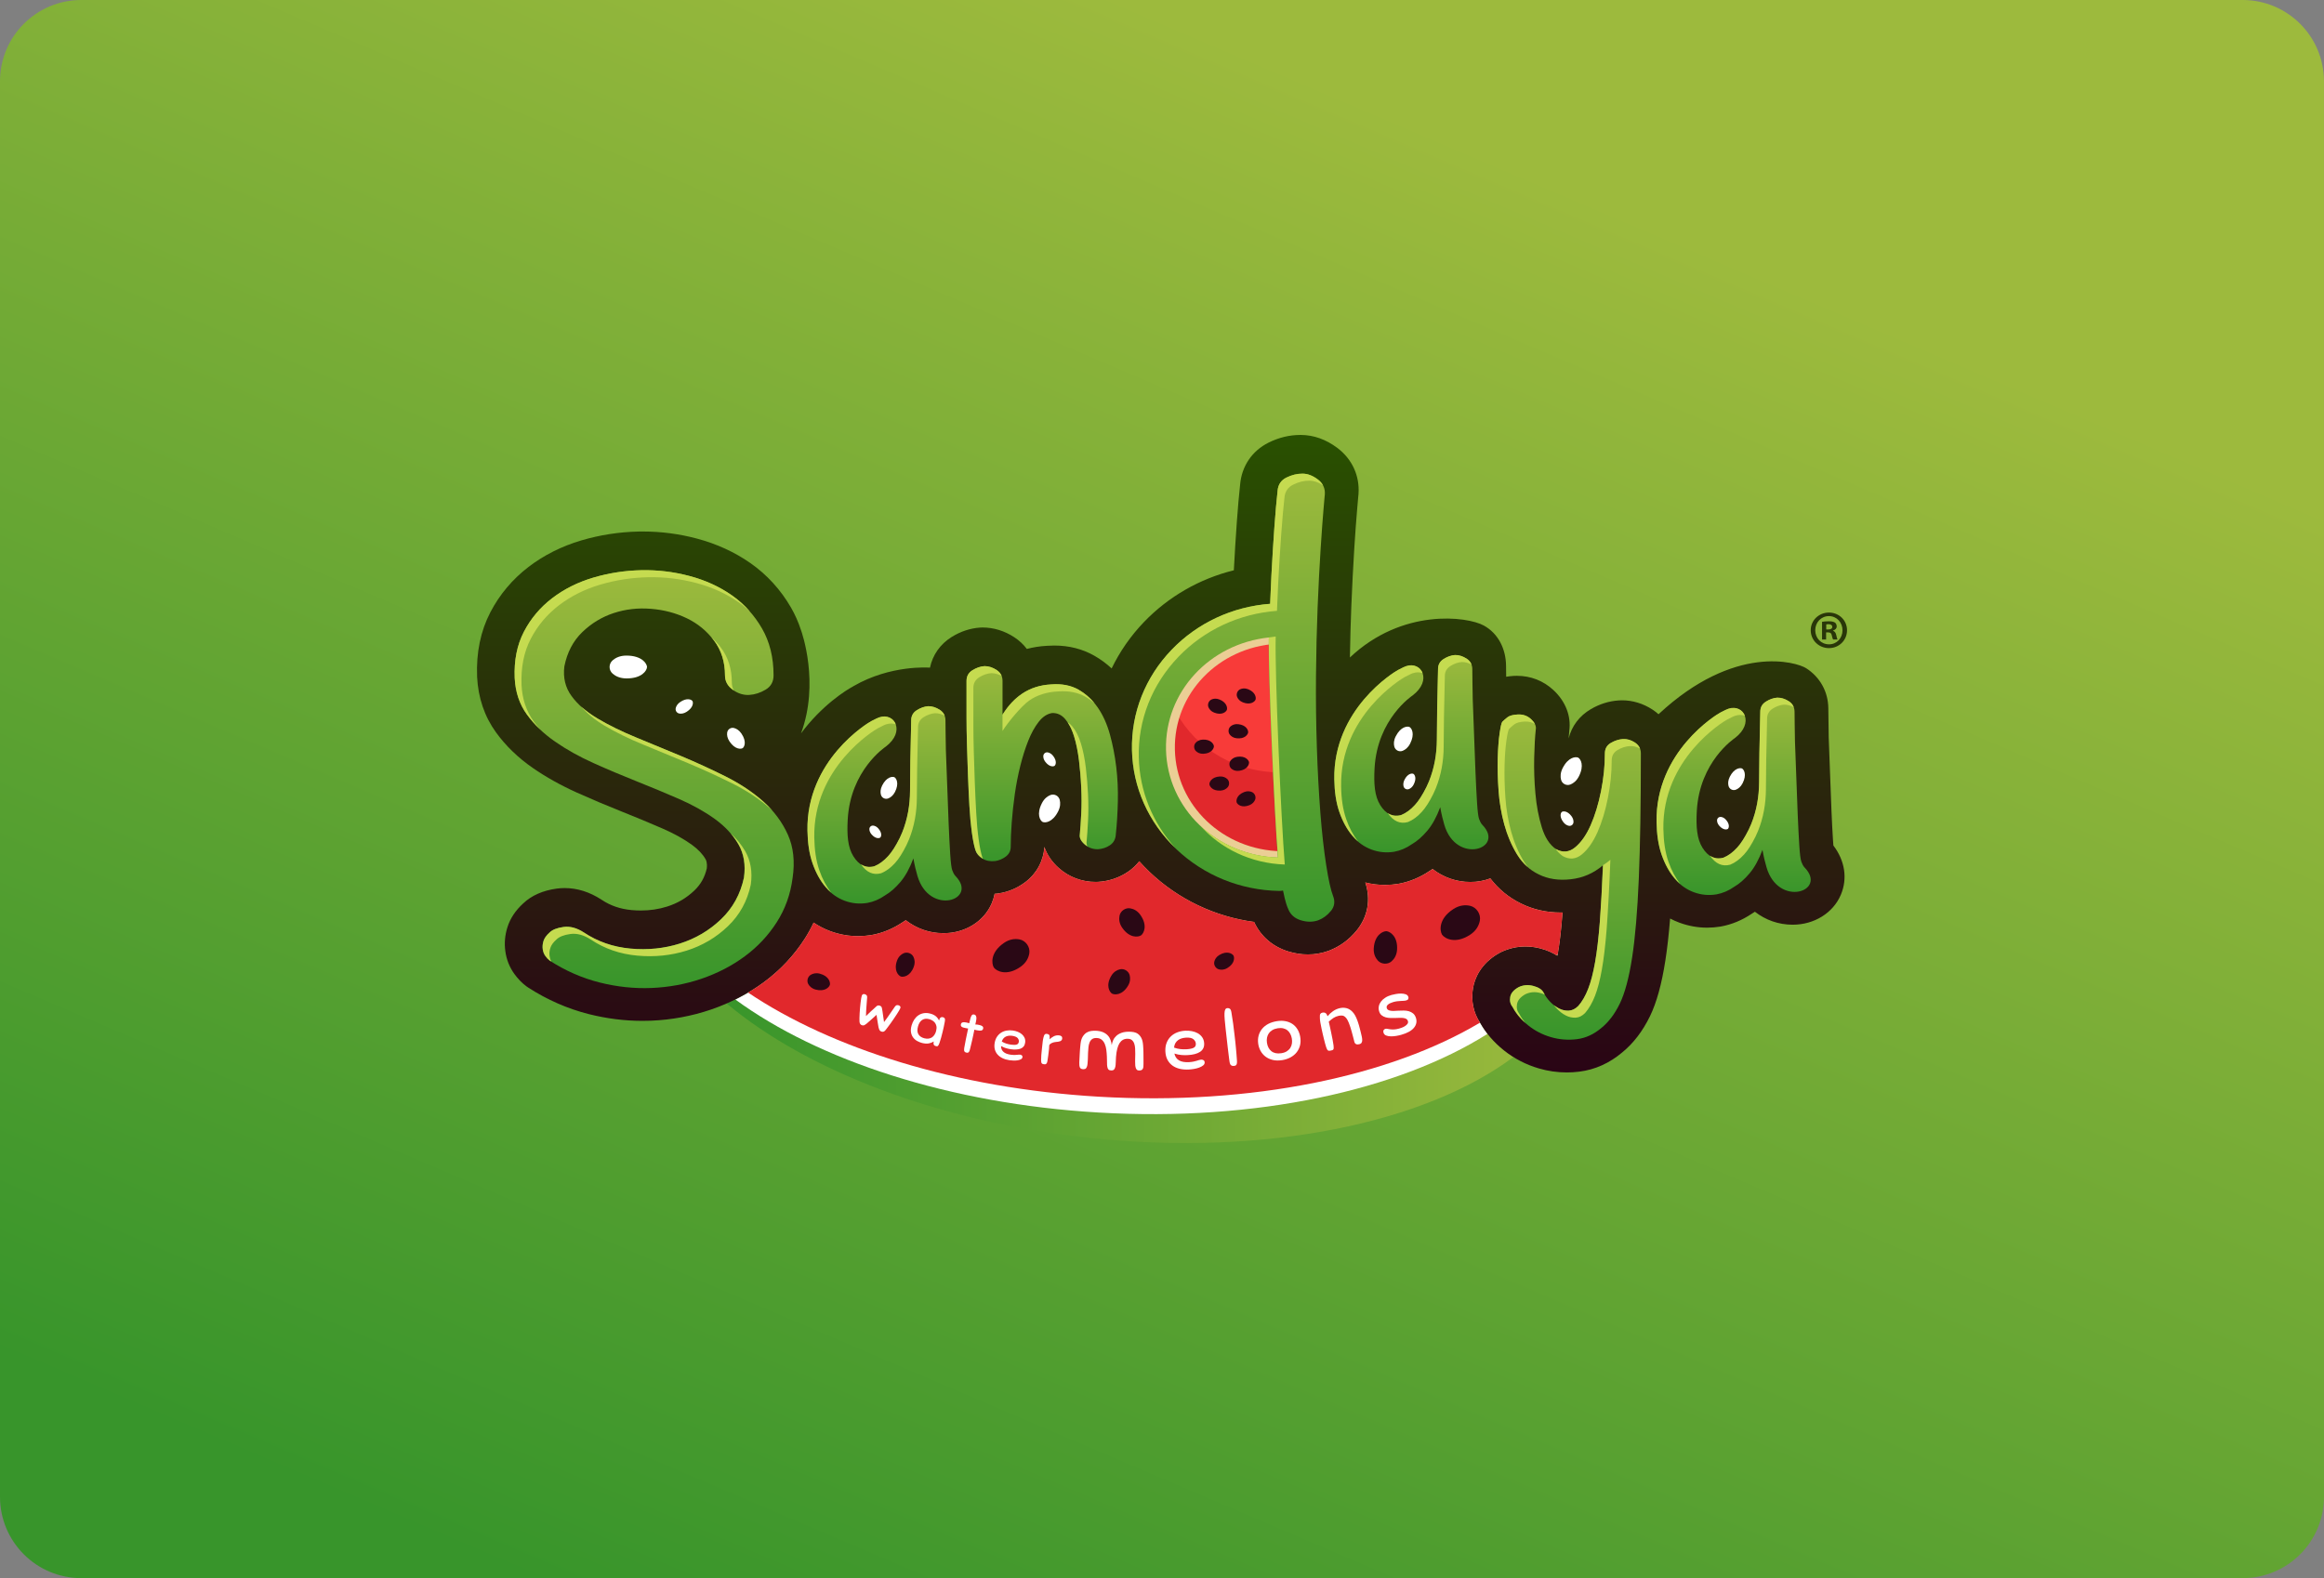 <svg xmlns="http://www.w3.org/2000/svg" xmlns:xlink="http://www.w3.org/1999/xlink" id="Capa_1" x="0px" y="0px" viewBox="0 0 714.34 485.22" style="enable-background:new 0 0 714.34 485.22;" xml:space="preserve"><rect x="0" y="0" width="714.34" height="485.22" fill="#808080" stroke="none"/><style type="text/css">	.st0{fill:#F83B39;}	.st1{fill:url(#SVGID_1_);}	.st2{fill:#E2E2E2;}	.st3{fill:url(#SVGID_00000020390405141591840820000015353134407181345180_);}	.st4{clip-path:url(#SVGID_00000021802333959732452990000015244239240608096651_);}	.st5{clip-path:url(#SVGID_00000178892600188732338650000018005652981754147725_);}	.st6{clip-path:url(#SVGID_00000105412231351973315590000011268177225274332339_);}	.st7{fill:#808080;}	.st8{fill:#FFFFFF;}	.st9{fill:url(#XMLID_00000108271091935122612890000015199096146861023138_);}	.st10{fill:url(#XMLID_00000091012876570434475910000011902540853470450825_);}	.st11{fill:url(#XMLID_00000080193322486699561130000002932710285059051452_);}	.st12{fill:#E1282C;}	.st13{fill:#2A0815;}	.st14{fill:#EBCE95;}	.st15{fill:url(#XMLID_00000136401299827936986440000013823298627315907737_);}	.st16{fill:url(#XMLID_00000023240679396154304600000004381610768856469435_);}	.st17{fill:url(#XMLID_00000072240118199258656710000017707104901064267156_);}	.st18{fill:url(#XMLID_00000078740478012018562640000005706954100174245297_);}	.st19{fill:url(#XMLID_00000101084767609432581370000002794112998135753144_);}	.st20{fill:url(#XMLID_00000114767532756706317950000002834763825405747123_);}	.st21{fill:url(#XMLID_00000024681708281834469130000011504778308287343264_);}	.st22{fill:#C5DB50;}	.st23{fill:url(#XMLID_00000147913372825033304730000007659857940335019701_);}	.st24{fill:url(#XMLID_00000116201397631998520710000014516919930973721508_);}	.st25{fill:url(#XMLID_00000042005081982362002580000010837399827485712038_);}	.st26{fill:url(#XMLID_00000076573177908014771140000001134004588693663375_);}	.st27{fill:url(#XMLID_00000130624499815883061500000011682158258039963273_);}	.st28{fill:url(#XMLID_00000071560704460648373510000006960526723156119174_);}	.st29{fill:url(#XMLID_00000034770619338736796440000004401632784654530965_);}	.st30{fill:url(#XMLID_00000159445938999678948410000012274512675684143264_);}	.st31{fill:url(#XMLID_00000098206914886907049290000004154846686916505524_);}	.st32{fill:url(#XMLID_00000178885014242599028950000015560265658209561270_);}	.st33{fill:url(#XMLID_00000160907924882839576870000004761853513710059401_);}	.st34{fill:url(#XMLID_00000084511880729290407980000005997393216827197368_);}	.st35{fill:url(#XMLID_00000027605919883084338260000002611100675374508938_);}	.st36{fill:url(#XMLID_00000088833144292577707800000010048298515571393702_);}	.st37{fill:url(#XMLID_00000141455784152706337840000006277797982974807989_);}	.st38{fill:url(#XMLID_00000013169740528969089230000008910563601017775491_);}	.st39{fill:url(#XMLID_00000176030043068671872080000014888757640951023540_);}	.st40{fill:url(#XMLID_00000158006252865637279220000004849778505524439442_);}	.st41{fill:url(#XMLID_00000001661463186272703320000004832344448073387158_);}	.st42{fill:url(#XMLID_00000009571145896830800360000002299861599680060095_);}	.st43{fill:url(#XMLID_00000001635748722547722260000002293088163564162223_);}	.st44{fill:url(#XMLID_00000070113405292970638700000003734096733292744868_);}	.st45{fill:url(#XMLID_00000176742183766618217920000017458565965727127429_);}	.st46{fill:url(#XMLID_00000083793453134955108150000002412380097657699722_);}	.st47{clip-path:url(#SVGID_00000122680726974665385350000008792908727420744587_);}	.st48{clip-path:url(#SVGID_00000097485459330182050820000016114607050916914104_);}	.st49{fill:url(#XMLID_00000101064315366231135890000010902429745999843495_);}	.st50{fill:url(#XMLID_00000128456180428129569980000009895110631716312462_);}	.st51{fill:url(#XMLID_00000088107052973013943470000014073236827999483575_);}	.st52{fill:url(#XMLID_00000130629766959709166620000015424003874994361496_);}	.st53{fill:url(#XMLID_00000055692067737651778980000014786862120001910156_);}	.st54{fill:url(#XMLID_00000125582412736052109680000007878034605064404653_);}	.st55{fill:url(#XMLID_00000111877757198509595490000000317759463562480033_);}	.st56{fill:url(#XMLID_00000155840556993155330280000005575653998854655152_);}	.st57{fill:url(#XMLID_00000053529543744769137190000000104988337745342364_);}	.st58{fill:url(#XMLID_00000173144633593716554810000008523995667890687423_);}	.st59{fill:url(#XMLID_00000174600967302802247430000015242303147252401822_);}	.st60{fill:url(#XMLID_00000169516048643859422750000012018043895458654639_);}	.st61{fill:url(#XMLID_00000132785859663652279490000011486721905688170896_);}	.st62{fill:url(#XMLID_00000070107821733819184310000000878047073493143953_);}	.st63{fill:url(#XMLID_00000047025634244703568490000004695873708869728430_);}	.st64{fill:url(#XMLID_00000158005902419556393870000017303470826304463783_);}	.st65{fill:url(#XMLID_00000139974045392755859890000000079200327249151641_);}	.st66{fill:url(#XMLID_00000168809153238136363910000014511193102248563879_);}	.st67{fill:url(#XMLID_00000075865223398592658860000010946616528209129900_);}	.st68{fill:url(#XMLID_00000073718399607717392620000004439650220994743461_);}	.st69{fill:url(#XMLID_00000154386224448879591460000011157219628629893268_);}	.st70{fill:url(#XMLID_00000096047133140293228140000013363638647103443632_);}	.st71{fill:url(#XMLID_00000155853020930328169550000001314808914111550348_);}	.st72{fill:url(#XMLID_00000168078372167240148590000015831615090456725162_);}	.st73{fill:url(#XMLID_00000116935270155892142100000010805397755839210418_);}	.st74{fill:url(#XMLID_00000097485179496493157680000009028095587776376204_);}	.st75{fill:url(#XMLID_00000094618932070218165940000007602346932473404077_);}	.st76{fill:url(#XMLID_00000088105364631080125330000004593228503749506745_);}	.st77{fill:url(#XMLID_00000065789397660102200560000014392304745604176529_);}	.st78{fill:url(#XMLID_00000135663418009577810950000003206093527083731386_);}	.st79{fill:url(#XMLID_00000098220763539682941040000003734427925041634199_);}	.st80{fill:url(#XMLID_00000119832557041593361870000006837916460157354676_);}	.st81{fill:url(#XMLID_00000002353341958620941000000011802070769822988422_);}	.st82{fill:url(#XMLID_00000120537000727711458420000003217036996514572443_);}	.st83{fill:url(#XMLID_00000085932629275118138490000002030517151259804346_);}	.st84{fill:url(#XMLID_00000109711405514259452060000003902371525754491311_);}	.st85{fill:url(#XMLID_00000049202218052750033170000016745806918583103123_);}	.st86{fill:url(#XMLID_00000149345666556622314900000002828856928312080532_);}	.st87{fill:url(#XMLID_00000000930116208044097910000014436719149086503581_);}	.st88{fill:url(#XMLID_00000066479988081359806320000002717404040510194097_);}	.st89{fill:url(#XMLID_00000093167016604699581780000013197534366876650656_);}	.st90{fill:url(#XMLID_00000175315467155625375150000001445143568515784630_);}	.st91{fill:url(#XMLID_00000070089811641972624050000017816633541579852975_);}	.st92{fill:url(#XMLID_00000098219433313828346070000009315550524257536141_);}	.st93{fill:url(#XMLID_00000085936166256464254720000004379181166748608144_);}	.st94{fill:url(#XMLID_00000073715530060008128420000006418674374409876104_);}	.st95{fill:url(#XMLID_00000176044103620742905730000007292178213227647136_);}	.st96{fill:url(#XMLID_00000114056844686408015020000002775517942370745249_);}	.st97{fill:url(#XMLID_00000172416345430776351130000009246632390207423671_);}	.st98{fill:url(#XMLID_00000085957850156841861500000008507038588810178189_);}	.st99{fill:url(#XMLID_00000175297469163805088520000010327284177181120414_);}	.st100{fill:url(#XMLID_00000160899349703980500420000018282994611346270369_);}	.st101{fill:url(#XMLID_00000164477145525459114200000007142328824120935811_);}	.st102{fill:url(#XMLID_00000053524075122803393760000009488999035035447982_);}</style><linearGradient id="SVGID_1_" gradientUnits="userSpaceOnUse" x1="239.096" y1="518.437" x2="443.237" y2="41.544">	<stop offset="0" style="stop-color:#38952B"></stop>	<stop offset="1" style="stop-color:#9DBA3D"></stop></linearGradient><path class="st1" d="M689.33,485.22H25c-13.81,0-25-11.19-25-25V25C0,11.19,11.19,0,25,0h664.33c13.81,0,25,11.19,25,25v435.22 C714.34,474.02,703.14,485.22,689.33,485.22z"></path><g>	<g id="XMLID_00000117669151286616469740000008526288599619817882_">					<linearGradient id="XMLID_00000158746039328755968330000005715457877558641071_" gradientUnits="userSpaceOnUse" x1="223.365" y1="305.923" x2="480.287" y2="305.923">			<stop offset="0" style="stop-color:#38952B"></stop>			<stop offset="1" style="stop-color:#9DBA3D"></stop>		</linearGradient>					<path id="XMLID_00000050650509033936832160000002664919388154132355_" style="fill:url(#XMLID_00000158746039328755968330000005715457877558641071_);" d="   M462.22,322.88c-3.05-2.44-5.48-5.26-7.25-8.41c-2.09-3.14-2.86-6.91-2.17-10.76c0.46-2.58,2.11-7.4,8.06-10.7   c0.21-0.12,0.42-0.23,0.64-0.33c2.35-1.11,4.84-1.67,7.41-1.67c1.53,0,3.08,0.2,4.59,0.6c2.11,0.55,3.83,1.35,5.22,2.26   c0.05-0.26,0.1-0.54,0.15-0.82c0.53-3.01,0.97-6.79,1.32-11.22c0.03-0.42,0.07-0.85,0.1-1.28c-0.18,0-0.37,0-0.55,0   c-4.41,0-8.53-0.94-12.24-2.78c-3.72-1.82-6.87-4.41-9.4-7.71c-1.9,0.71-3.97,1.1-6.13,1.1c-4.33,0-8.33-1.43-11.61-3.99   c-0.34,0.23-0.68,0.45-1.03,0.66c-2.91,1.96-6.06,3.26-9.37,3.87c-0.08,0.01-0.15,0.03-0.23,0.04c-1.35,0.22-2.71,0.33-4.05,0.33   c-2.03,0-4.05-0.26-6.03-0.76c1.75,5.2,0.8,10.55-2.68,14.8c-2.35,2.86-5.23,4.95-8.55,6.2c-0.07,0.03-0.13,0.05-0.2,0.07   c-1.98,0.7-4.07,1.06-6.2,1.06c-1.95,0-3.95-0.3-5.93-0.9c-4.84-1.45-8.56-4.66-10.59-9.09c-12.06-1.63-23.27-6.94-32.09-15.33   c-1.13-1.07-2.2-2.19-3.22-3.34c-0.93,1.19-2.04,2.25-3.34,3.15c-2.77,1.92-5.93,2.99-9.39,3.19c-0.21,0.01-0.42,0.02-0.63,0.02   c-4.29,0-8.23-1.48-11.38-4.28c-2.11-1.88-3.62-4.11-4.44-6.5c-0.27,4.32-2.37,8.23-5.87,10.85c-2.49,1.87-5.27,3.03-8.29,3.47   c-0.12,0.02-0.24,0.03-0.36,0.05c-0.26,0.03-0.51,0.05-0.77,0.06c-0.19,0.98-0.48,1.95-0.88,2.9c-2.37,5.59-8.19,9.21-14.81,9.21   c-4.33,0-8.33-1.43-11.61-3.99c-0.34,0.23-0.68,0.45-1.03,0.66c-2.91,1.96-6.06,3.26-9.37,3.87c-0.08,0.01-0.15,0.03-0.23,0.04   c-1.35,0.22-2.71,0.33-4.05,0.33c-2.89,0-5.75-0.51-8.5-1.53c-1.83-0.68-3.55-1.57-5.15-2.64c-0.79,1.68-1.68,3.32-2.69,4.9   c-3.31,5.17-7.53,9.67-12.55,13.39c-3.51,2.6-7.37,4.8-11.5,6.6c24.46,20.5,64.74,36.34,111.43,41.32   c54.41,5.81,103.43-4.63,130.42-24.87C464.18,324.35,463.18,323.65,462.22,322.88z"></path>					<linearGradient id="XMLID_00000088128497131974637840000006976844139515550849_" gradientUnits="userSpaceOnUse" x1="240.083" y1="236.276" x2="240.087" y2="236.276">			<stop offset="0" style="stop-color:#38952B"></stop>			<stop offset="1" style="stop-color:#9DBA3D"></stop>		</linearGradient>					<polygon id="XMLID_00000146466372689221156430000007192672882240284050_" style="fill:url(#XMLID_00000088128497131974637840000006976844139515550849_);" points="   240.09,236.27 240.08,236.28 240.08,236.28   "></polygon>	</g>	<g id="XMLID_00000130639273515578837350000010930393759526726563_">		<path id="XMLID_00000006700587985573824240000015740108901114914212_" class="st8" d="M454.97,314.48   c-2.09-3.14-2.86-6.91-2.17-10.76c0.46-2.58,2.11-7.4,8.06-10.7c0.21-0.12,0.42-0.23,0.64-0.33c2.35-1.11,4.84-1.67,7.41-1.67   c1.53,0,3.08,0.2,4.59,0.6c2.11,0.55,3.83,1.35,5.22,2.26c0.05-0.26,0.1-0.54,0.15-0.82c0.53-3.01,0.97-6.79,1.32-11.22   c0.03-0.42,0.07-0.85,0.1-1.28c-0.18,0-0.37,0-0.55,0c-4.41,0-8.53-0.94-12.24-2.78c-3.72-1.82-6.87-4.41-9.4-7.71   c-1.9,0.71-3.97,1.1-6.13,1.1c-4.33,0-8.33-1.43-11.61-3.99c-0.34,0.23-0.68,0.45-1.03,0.66c-2.91,1.96-6.06,3.26-9.37,3.87   c-0.08,0.01-0.15,0.03-0.23,0.04c-1.35,0.22-2.71,0.33-4.05,0.33c-2.03,0-4.05-0.26-6.03-0.76c1.75,5.2,0.8,10.55-2.68,14.8   c-2.35,2.86-5.23,4.95-8.55,6.2c-0.07,0.03-0.13,0.05-0.2,0.07c-1.98,0.7-4.07,1.06-6.2,1.06c-1.95,0-3.95-0.3-5.93-0.9   c-4.84-1.45-8.56-4.66-10.59-9.09c-12.06-1.63-23.27-6.94-32.09-15.33c-1.13-1.07-2.2-2.19-3.22-3.34   c-0.93,1.19-2.04,2.25-3.34,3.15c-2.77,1.92-5.93,2.99-9.39,3.19c-0.21,0.01-0.42,0.02-0.63,0.02c-4.29,0-8.23-1.48-11.38-4.28   c-2.11-1.88-3.62-4.11-4.44-6.5c-0.27,4.32-2.37,8.23-5.87,10.85c-2.49,1.87-5.27,3.03-8.29,3.47c-0.12,0.02-0.24,0.03-0.36,0.05   c-0.26,0.03-0.51,0.05-0.77,0.06c-0.19,0.98-0.48,1.95-0.88,2.9c-2.37,5.59-8.19,9.21-14.81,9.21c-4.33,0-8.33-1.43-11.61-3.99   c-0.34,0.23-0.68,0.45-1.03,0.66c-2.91,1.96-6.06,3.26-9.37,3.87c-0.08,0.01-0.15,0.03-0.23,0.04c-1.35,0.22-2.71,0.33-4.05,0.33   c-2.89,0-5.75-0.51-8.5-1.53c-1.83-0.68-3.55-1.57-5.15-2.64c-0.79,1.68-1.68,3.32-2.69,4.9c-3.31,5.17-7.53,9.67-12.55,13.39   c-2.75,2.03-5.71,3.82-8.84,5.36c25.51,18.68,65.76,32.06,111.64,34.76c48.53,2.86,92.21-6.89,119.58-24.19   C456.39,316.79,455.63,315.66,454.97,314.48z"></path>		<polygon id="XMLID_00000106849079400560202100000013161173512391974335_" class="st8" points="240.09,236.27 240.08,236.28    240.08,236.28   "></polygon>	</g>			<linearGradient id="XMLID_00000047766600565063336620000015632557391363698567_" gradientUnits="userSpaceOnUse" x1="356.789" y1="329.717" x2="356.789" y2="133.752">		<stop offset="0" style="stop-color:#2A0415"></stop>		<stop offset="1" style="stop-color:#295100"></stop>	</linearGradient>			<path id="XMLID_00000016760986648827421690000006621129790002937235_" style="fill:url(#XMLID_00000047766600565063336620000015632557391363698567_);" d="  M563.54,259.97c-0.04-0.41-0.08-0.94-0.12-1.62c-0.17-2.54-0.32-5.6-0.47-9.11c-0.16-3.67-0.3-7.47-0.43-11.3  c-0.15-4.25-0.28-7.93-0.42-11.24c-0.03-0.71-0.08-5.12-0.12-8.97c-0.06-5.07-2.55-9.55-6.83-12.29  c-2.95-1.88-21.96-7.63-45.36,14.16c-0.57-0.5-1.17-0.97-1.82-1.4c-2.88-1.89-6.12-2.88-9.38-2.88c-0.36,0-0.72,0.01-1.07,0.04  c-2.98,0.2-5.85,1.1-8.54,2.68c-3.52,2.06-5.89,5.24-6.82,9.01c0.06-0.88,0.12-1.67,0.2-2.38c0.6-4.52-1.16-9.06-4.88-12.5  c-3.1-2.87-6.97-4.38-11.21-4.38c-0.3,0-0.61,0.01-0.91,0.02c-0.01,0-0.03,0-0.04,0c-0.82,0.05-1.6,0.14-2.36,0.26  c-0.01-1.12-0.03-2.31-0.04-3.45c-0.06-5.07-2.37-9.84-6.83-12.29c-5.14-2.83-25.08-5.38-41.16,9.82  c0.08-5.38,0.23-10.7,0.44-15.88c0.24-6,0.55-11.97,0.91-17.75c0.28-4.45,0.58-8.52,0.89-12.11c0.19-2.18,0.3-3.49,0.34-3.91  c0.01-0.12,0.03-0.24,0.04-0.37c0-0.02,0-0.05,0.01-0.07c0-0.01,0-0.01,0-0.02l0-0.01c0,0,0,0,0,0c0,0,0-0.01,0-0.01l0.01-0.18  c0.4-5.55-1.96-10.7-6.49-14.11c-3.5-2.63-7.26-3.97-11.2-4l-0.18,0h0h0c-3.33,0-6.62,0.79-9.77,2.36  c-5.08,2.53-8.26,7.22-8.75,12.9c-0.36,3.27-0.69,7.1-1,11.37c-0.35,4.82-0.66,9.86-0.93,14.98c-10.51,2.6-20.08,8.07-27.6,15.89  c-4.13,4.29-7.46,9.12-9.96,14.29c-1.61-1.5-3.38-2.8-5.3-3.9c-3.66-2.09-7.81-3.14-12.36-3.14c-0.72,0-1.46,0.03-2.2,0.08  c-2.17,0.12-4.24,0.44-6.21,0.96c-1.03-1.38-2.33-2.59-3.85-3.59c-3.01-1.97-6.37-3-9.74-3c-0.24,0-0.49,0.01-0.73,0.02  c-3.07,0.21-6.02,1.18-8.77,2.89c-3.53,2.19-5.86,5.53-6.68,9.44c-0.36-0.02-12.03-0.94-23.49,5.67L262.3,211  c-0.08,0.04-6.98,3.6-13.84,11.65c-0.79,0.92-1.53,1.87-2.24,2.83c5.73-15.53,0.26-31-0.03-31.79c-0.79-2.42-1.81-4.73-3.07-6.91  c-3.18-5.49-7.37-10.08-12.46-13.65c-4.84-3.38-10.37-5.92-16.46-7.54c-5.39-1.44-10.96-2.17-16.54-2.17c-0.46,0-0.92,0-1.38,0.01  c-5.98,0.13-11.89,1.04-17.57,2.72c-6.04,1.79-11.5,4.52-16.23,8.14c-4.95,3.79-8.91,8.49-11.76,13.97  c-2.99,5.76-4.36,12.39-4.07,19.71c0,0.04,0,0.07,0,0.11c0.32,6.47,2.28,12.22,5.81,17.1c2.99,4.13,6.8,7.82,11.33,10.95  c4.04,2.8,8.59,5.34,13.52,7.56c4.45,2,9.05,3.95,13.68,5.79c4.37,1.74,8.66,3.52,12.74,5.3c3.48,1.52,6.51,3.2,8.99,5  c1.85,1.34,3.25,2.82,4.14,4.37c0.15,0.25,0.59,1.02,0.39,2.88c-0.65,2.75-1.87,4.91-3.82,6.77c-2.42,2.31-5.16,3.92-8.38,4.94  c-2.56,0.81-5.27,1.21-8.06,1.21c-0.92,0-1.87-0.04-2.83-0.13c-3.49-0.32-6.5-1.35-9.2-3.15c-0.04-0.03-0.08-0.05-0.12-0.08  c-3.62-2.35-7.41-3.54-11.26-3.54c-0.81,0-1.63,0.05-2.43,0.16c-4.29,0.58-7.77,2.12-10.34,4.57c-2.37,2.17-4.01,4.64-4.85,7.36  c-0.75,2.39-0.97,4.84-0.64,7.25c0.34,2.61,1.29,5.01,2.81,7.1c1.08,1.48,2.29,2.73,3.61,3.72c0.2,0.15,0.41,0.3,0.63,0.44  c5.85,3.77,12.11,6.51,18.6,8.15c5.48,1.38,11.03,2.08,16.49,2.08c0.88,0,1.77-0.02,2.64-0.05c6.33-0.26,12.53-1.41,18.43-3.42  c5.98-2.04,11.47-4.89,16.31-8.47c5.02-3.71,9.24-8.21,12.55-13.39c1.01-1.58,1.9-3.21,2.69-4.9c1.61,1.08,3.32,1.97,5.15,2.64  c2.75,1.01,5.61,1.53,8.5,1.53c1.34,0,2.7-0.11,4.05-0.33c0.08-0.01,0.16-0.03,0.23-0.04c3.31-0.61,6.46-1.92,9.37-3.87  c0.34-0.21,0.69-0.43,1.03-0.66c3.28,2.55,7.28,3.99,11.61,3.99c6.63,0,12.44-3.61,14.81-9.21c0.4-0.95,0.7-1.92,0.88-2.9  c0.26-0.02,0.51-0.04,0.77-0.06c0.12-0.01,0.24-0.03,0.36-0.05c3.01-0.43,5.8-1.6,8.29-3.47c3.5-2.62,5.6-6.54,5.87-10.85  c0.82,2.39,2.32,4.62,4.44,6.5c3.16,2.8,7.09,4.28,11.38,4.28c0.21,0,0.42-0.01,0.63-0.02c3.46-0.2,6.62-1.27,9.39-3.19  c1.3-0.9,2.41-1.96,3.34-3.15c1.03,1.15,2.09,2.27,3.22,3.34c8.82,8.38,20.02,13.7,32.09,15.33c2.03,4.42,5.75,7.63,10.59,9.09  c1.99,0.6,3.98,0.9,5.93,0.9c2.13,0,4.21-0.36,6.2-1.06c0.07-0.02,0.13-0.05,0.2-0.07c3.32-1.25,6.2-3.33,8.55-6.2  c3.48-4.26,4.43-9.6,2.68-14.8c1.97,0.5,3.99,0.76,6.03,0.76c1.34,0,2.7-0.11,4.05-0.33c0.08-0.01,0.15-0.03,0.23-0.04  c3.31-0.61,6.46-1.92,9.37-3.87c0.34-0.21,0.69-0.43,1.03-0.66c3.28,2.55,7.28,3.99,11.61,3.99c2.16,0,4.23-0.39,6.13-1.1  c2.53,3.3,5.67,5.89,9.4,7.71c3.71,1.84,7.83,2.78,12.24,2.78c0.18,0,0.37,0,0.55,0c-0.03,0.44-0.06,0.87-0.1,1.29  c-0.35,4.44-0.79,8.21-1.32,11.22c-0.05,0.28-0.1,0.56-0.15,0.82c-1.4-0.91-3.12-1.71-5.22-2.26c-1.51-0.4-3.06-0.6-4.59-0.6  c-2.57,0-5.06,0.56-7.41,1.67c-0.22,0.1-0.43,0.21-0.64,0.33c-5.95,3.3-7.6,8.12-8.06,10.7c-0.69,3.84,0.08,7.62,2.17,10.76  c1.77,3.14,4.2,5.97,7.25,8.41c3.22,2.58,6.87,4.47,10.84,5.62c2.78,0.81,5.65,1.22,8.54,1.22c1.27,0,2.56-0.08,3.83-0.24  c4.85-0.6,9.32-2.61,13.29-5.98c3.37-2.76,6.21-6.47,8.44-11.04c2.05-4.22,3.61-9.85,4.75-17.2c0.58-3.73,1.06-7.99,1.45-12.86  c0.93,0.48,1.88,0.91,2.88,1.28c2.75,1.01,5.61,1.53,8.5,1.53c1.34,0,2.7-0.11,4.05-0.33c0.08-0.01,0.15-0.03,0.23-0.04  c3.31-0.61,6.46-1.92,9.37-3.87c0.34-0.21,0.69-0.43,1.03-0.66c3.28,2.55,7.28,3.99,11.61,3.99c6.63,0,12.44-3.61,14.81-9.21  C567.95,270.11,567.07,264.6,563.54,259.97z M240.08,236.28L240.08,236.28C240.08,236.28,240.09,236.28,240.08,236.28  C240.09,236.28,240.09,236.28,240.08,236.28z"></path>	<path id="XMLID_00000122687369779660139240000012806718786705951922_" class="st12" d="M452.8,303.72c0.46-2.58,2.11-7.4,8.06-10.7  c0.21-0.12,0.42-0.23,0.64-0.33c2.35-1.11,4.84-1.67,7.41-1.67c1.53,0,3.08,0.2,4.59,0.6c1.99,0.52,3.63,1.27,4.99,2.12  c0.12-0.16,0.24-0.33,0.35-0.49c0.01-0.06,0.02-0.12,0.03-0.19c0.53-3.01,0.97-6.79,1.32-11.22c0.03-0.42,0.07-0.85,0.1-1.28  c-0.18,0-0.37,0-0.55,0c-4.41,0-8.53-0.94-12.24-2.78c-3.72-1.82-6.87-4.41-9.4-7.71c-1.9,0.71-3.97,1.1-6.13,1.1  c-4.33,0-8.33-1.43-11.61-3.99c-0.34,0.23-0.68,0.45-1.03,0.66c-2.91,1.96-6.06,3.26-9.37,3.87c-0.08,0.01-0.15,0.03-0.23,0.04  c-1.35,0.22-2.71,0.33-4.05,0.33c-2.03,0-4.05-0.26-6.03-0.76c1.75,5.2,0.8,10.55-2.68,14.8c-2.35,2.86-5.23,4.95-8.55,6.2  c-0.07,0.03-0.13,0.05-0.2,0.07c-1.98,0.7-4.07,1.06-6.2,1.06c-1.95,0-3.95-0.3-5.93-0.9c-4.84-1.45-8.56-4.66-10.59-9.09  c-12.06-1.63-23.27-6.94-32.09-15.33c-1.13-1.07-2.2-2.19-3.22-3.34c-0.93,1.19-2.04,2.25-3.34,3.15  c-2.77,1.92-5.93,2.99-9.39,3.19c-0.21,0.01-0.42,0.02-0.63,0.02c-4.29,0-8.23-1.48-11.38-4.28c-2.11-1.88-3.62-4.11-4.44-6.5  c-0.27,4.32-2.37,8.23-5.87,10.85c-2.49,1.87-5.27,3.03-8.29,3.47c-0.12,0.02-0.24,0.03-0.36,0.05c-0.26,0.03-0.51,0.05-0.77,0.06  c-0.19,0.98-0.48,1.95-0.88,2.9c-2.37,5.59-8.19,9.21-14.81,9.21c-4.33,0-8.33-1.43-11.61-3.99c-0.34,0.23-0.68,0.45-1.03,0.66  c-2.91,1.96-6.06,3.26-9.37,3.87c-0.08,0.01-0.15,0.03-0.23,0.04c-1.35,0.22-2.71,0.33-4.05,0.33c-2.89,0-5.75-0.51-8.5-1.53  c-1.83-0.68-3.55-1.57-5.15-2.64c-0.79,1.68-1.68,3.32-2.69,4.9c-3.31,5.17-7.53,9.67-12.55,13.39c-1.57,1.16-3.21,2.24-4.91,3.24  c25.62,17.23,64.12,29.44,107.71,32.01c47.19,2.78,89.79-6.37,117.27-22.77C452.87,311.29,452.11,307.54,452.8,303.72z"></path>	<g id="XMLID_00000151530330844859449950000010302822109505322886_">		<path id="XMLID_00000068659947527103407010000002073926655561384619_" class="st0" d="M392.61,264.06L391,195.5   c-18.93,1.52-33.32,16.75-32.89,35C358.54,248.74,373.63,263.35,392.61,264.06z"></path>		<path id="XMLID_00000178199855004476875710000008425213187826837423_" class="st12" d="M391.98,237.45   c-14.16-0.53-26.15-8.79-31.51-20.53c-1.64,4.07-2.49,8.51-2.38,13.15c0.43,18.24,15.52,32.85,34.5,33.56L391.98,237.45z"></path>		<g id="XMLID_00000109717159042298288340000003782584825629406081_">			<path id="XMLID_00000097460060297421225400000001653069655601598389_" class="st13" d="M374.81,215.06    c-0.99-0.39-1.81-0.26-2.42,0.01c-0.87,0.39-1.31,1.49-0.94,2.37c0.26,0.61,0.77,1.27,1.75,1.66c2.34,0.93,3.62-0.2,3.88-0.78    c0,0,0,0,0.01-0.01c0,0,0-0.01,0-0.01c0,0,0-0.01,0.01-0.01c0,0,0-0.01,0-0.01C377.32,217.69,377.15,215.99,374.81,215.06z"></path>			<path id="XMLID_00000159433220318368252350000011067268389195630761_" class="st13" d="M369.71,227.4    c-1.06,0.04-1.76,0.5-2.2,0.99c-0.64,0.71-0.6,1.89,0.1,2.55c0.48,0.46,1.21,0.86,2.27,0.82c2.51-0.1,3.23-1.64,3.24-2.28    c0,0,0-0.01,0-0.01c0,0,0-0.01,0-0.02c0,0,0-0.01,0-0.02c0,0,0-0.01,0-0.01C373.06,228.79,372.23,227.31,369.71,227.4z"></path>			<path id="XMLID_00000044165667823373500580000010124438650801232017_" class="st13" d="M380.61,222.66    c-1.05-0.12-1.81,0.23-2.33,0.65c-0.74,0.6-0.87,1.78-0.29,2.53c0.41,0.52,1.07,1.03,2.12,1.15c2.5,0.28,3.44-1.14,3.54-1.77    c0,0,0-0.01,0-0.01c0,0,0-0.01,0-0.02c0,0,0-0.01,0-0.02c0,0,0-0.01,0-0.01C383.71,224.53,383.11,222.94,380.61,222.66z"></path>			<path id="XMLID_00000156546313194758131210000015927219002993448602_" class="st13" d="M380.3,232.69    c-1.05,0.16-1.69,0.68-2.08,1.22c-0.56,0.77-0.39,1.95,0.38,2.52c0.53,0.4,1.3,0.72,2.35,0.56c2.49-0.37,3.03-1.99,2.97-2.62    c0,0,0-0.01,0-0.01c0,0,0-0.01,0-0.01c0,0,0-0.01,0-0.02c0,0,0-0.01,0-0.01C383.78,233.7,382.79,232.32,380.3,232.69z"></path>			<path id="XMLID_00000079444721840617588330000014800569570305616023_" class="st13" d="M383.63,211.91    c-0.99-0.39-1.81-0.26-2.42,0.01c-0.87,0.39-1.31,1.49-0.94,2.37c0.26,0.61,0.77,1.27,1.75,1.66c2.34,0.93,3.62-0.2,3.88-0.78    c0,0,0,0,0.01-0.01c0,0,0-0.01,0-0.01c0,0,0-0.01,0.01-0.01c0,0,0-0.01,0-0.01C386.13,214.54,385.97,212.84,383.63,211.91z"></path>			<path id="XMLID_00000151506356741075963540000000956969523119706025_" class="st13" d="M382.42,243.53    c0.99-0.39,1.81-0.26,2.42,0.01c0.87,0.39,1.31,1.49,0.94,2.37c-0.26,0.61-0.77,1.27-1.75,1.66c-2.34,0.93-3.62-0.2-3.88-0.78    c0,0,0,0-0.01-0.01c0,0,0-0.01,0-0.01c0,0,0-0.01-0.01-0.01c0,0,0-0.01,0-0.01C379.92,246.15,380.08,244.45,382.42,243.53z"></path>			<path id="XMLID_00000001635537466754789660000010392669150755476622_" class="st13" d="M374.92,238.74    c1.06-0.07,1.8,0.32,2.29,0.76c0.71,0.64,0.78,1.82,0.16,2.54c-0.44,0.5-1.12,0.97-2.18,1.04c-2.51,0.16-3.38-1.31-3.45-1.94    c0,0,0-0.01,0-0.01c0,0,0-0.01,0-0.02c0,0,0-0.01,0-0.02c0,0,0-0.01,0-0.01C371.73,240.46,372.41,238.9,374.92,238.74z"></path>		</g>	</g>	<g id="XMLID_00000174576716001135104570000006689857490314805408_">		<path class="st14" d="M395.36,265.26c0.42-0.4,0.64-0.93,0.62-1.49l0-0.04c-0.03-1.1-0.94-1.98-2.09-2   c-17.97-0.32-32.36-14.03-32.76-31.21c-0.4-17.18,13.33-31.49,31.27-32.58c1.14-0.07,2.02-0.99,1.99-2.09l0-0.04   c-0.01-0.56-0.26-1.08-0.69-1.46c-0.43-0.38-1.02-0.57-1.6-0.54c-9.72,0.6-18.72,4.72-25.34,11.6   c-6.64,6.9-10.18,15.85-9.96,25.21c0.22,9.35,4.17,18.14,11.13,24.76c6.94,6.59,16.12,10.32,25.86,10.5   C394.37,265.88,394.95,265.66,395.36,265.26z"></path>	</g>	<g id="XMLID_00000100351569396436332780000018048398927601507242_">		<path id="XMLID_00000162324518594663650220000014161800811935683996_" class="st8" d="M192.59,201.57   c-2.01-0.01-3.37,0.67-4.26,1.44c-1.27,1.09-1.28,3.01-0.02,4.11c0.88,0.77,2.23,1.46,4.24,1.47c4.77,0.02,6.26-2.42,6.32-3.45   c0,0,0.01-0.01,0.01-0.01c0-0.01,0-0.02,0-0.03c0,0,0-0.02,0-0.02c0,0,0-0.01,0-0.01C198.83,204.04,197.36,201.59,192.59,201.57z"></path>		<path id="XMLID_00000062160665115861774430000009842151858272265090_" class="st8" d="M227.89,225.53   c-0.71-1.04-1.54-1.5-2.25-1.69c-1.01-0.27-2,0.4-2.13,1.44c-0.09,0.73,0.03,1.67,0.74,2.71c1.68,2.47,3.46,2.37,4.01,2.04   c0,0,0.01,0,0.01,0c0,0,0.01-0.01,0.01-0.01c0,0,0.01,0,0.01-0.01c0,0,0-0.01,0.01-0.01C228.82,229.62,229.57,228,227.89,225.53z"></path>		<path id="XMLID_00000176006247459991293320000018315211916522241185_" class="st8" d="M271.16,241.5c-0.57,1.13-0.58,2.08-0.4,2.8   c0.25,1.02,1.32,1.57,2.3,1.17c0.68-0.28,1.45-0.84,2.03-1.96c1.36-2.67,0.41-4.2-0.14-4.52c0,0,0-0.01-0.01-0.01   c0,0-0.01,0-0.01-0.01c0,0-0.01-0.01-0.01-0.01c0,0-0.01,0-0.01,0C274.31,238.7,272.52,238.82,271.16,241.5z"></path>		<path id="XMLID_00000155842532339271737420000010276018957952518319_" class="st8" d="M269.98,254.73   c-0.52-0.6-1.08-0.82-1.53-0.88c-0.65-0.09-1.22,0.4-1.22,1.06c0,0.46,0.15,1.04,0.67,1.64c1.24,1.41,2.34,1.22,2.66,0.97   c0,0,0,0,0.01,0c0,0,0,0,0.01-0.01c0,0,0.01,0,0.01-0.01c0,0,0,0,0-0.01C270.88,257.22,271.22,256.15,269.98,254.73z"></path>		<path id="XMLID_00000132074852351182429410000005136049216194919844_" class="st8" d="M531.7,238.82c-0.57,1.13-0.58,2.08-0.4,2.8   c0.25,1.02,1.32,1.57,2.3,1.17c0.68-0.28,1.45-0.84,2.03-1.96c1.36-2.67,0.41-4.2-0.14-4.52c0,0,0-0.01-0.01-0.01   c0,0-0.01,0-0.01-0.01c0,0-0.01-0.01-0.01-0.01c0,0-0.01,0-0.01,0C534.85,236.02,533.06,236.15,531.7,238.82z"></path>		<path id="XMLID_00000161594244043511258010000017396963189997598338_" class="st8" d="M530.53,252.06   c-0.52-0.6-1.08-0.82-1.53-0.88c-0.65-0.09-1.22,0.4-1.22,1.06c0,0.46,0.15,1.04,0.67,1.64c1.24,1.41,2.34,1.22,2.66,0.97   c0,0,0,0,0.01,0c0,0,0,0,0.01-0.01c0,0,0.01,0,0.01-0.01c0,0,0,0,0-0.01C531.42,254.54,531.76,253.47,530.53,252.06z"></path>		<path id="XMLID_00000012437863590626401750000016454567140521934270_" class="st8" d="M429.02,226.38   c-0.65,1.27-0.65,2.34-0.45,3.14c0.28,1.15,1.49,1.77,2.59,1.32c0.77-0.31,1.63-0.94,2.28-2.21c1.53-3.01,0.47-4.72-0.16-5.08   c0,0,0-0.01-0.01-0.01c0,0-0.01,0-0.02-0.01c0,0-0.01-0.01-0.01-0.01c0,0-0.01,0-0.01,0   C432.57,223.23,430.56,223.38,429.02,226.38z"></path>		<path id="XMLID_00000072993796193728054940000006095563512894572960_" class="st8" d="M431.71,239.74   c-0.41,0.81-0.42,1.5-0.29,2.02c0.18,0.74,0.96,1.13,1.66,0.85c0.49-0.2,1.05-0.61,1.46-1.42c0.98-1.93,0.3-3.03-0.1-3.26   c0,0,0,0,0,0c0,0-0.01,0-0.01,0c0,0-0.01,0-0.01-0.01c0,0,0,0-0.01,0C433.98,237.72,432.69,237.81,431.71,239.74z"></path>		<path id="XMLID_00000138556294980883172130000002781223696300830611_" class="st8" d="M480.33,236.15   c-0.73,1.43-0.73,2.64-0.51,3.55c0.32,1.3,1.68,1.99,2.92,1.49c0.86-0.35,1.84-1.06,2.57-2.49c1.73-3.39,0.53-5.32-0.18-5.73   c0,0,0-0.01-0.01-0.01c-0.01,0-0.01,0-0.02-0.01c-0.01,0-0.01-0.01-0.02-0.01c0,0-0.01,0-0.01,0   C484.32,232.6,482.05,232.76,480.33,236.15z"></path>		<path id="XMLID_00000173128517547724448930000009775056217875593366_" class="st8" d="M480.55,252.8c0.54,0.71,1.15,0.99,1.66,1.1   c0.73,0.15,1.4-0.37,1.44-1.11c0.03-0.52-0.1-1.18-0.64-1.89c-1.29-1.67-2.55-1.53-2.93-1.27c0,0,0,0-0.01,0   c0,0-0.01,0.01-0.01,0.01c0,0-0.01,0-0.01,0.01c0,0,0,0,0,0.01C479.71,249.95,479.26,251.13,480.55,252.8z"></path>		<path id="XMLID_00000026878847518291142640000008457968730571843475_" class="st8" d="M325.23,249.51   c0.73-1.43,0.73-2.64,0.51-3.55c-0.32-1.3-1.68-1.99-2.92-1.49c-0.86,0.35-1.84,1.06-2.57,2.49c-1.73,3.39-0.53,5.32,0.18,5.73   c0,0,0,0.01,0.01,0.01c0.01,0,0.01,0,0.02,0.01c0.01,0,0.01,0.01,0.02,0.01c0,0,0.01,0,0.01,0   C321.23,253.06,323.5,252.9,325.23,249.51z"></path>		<path id="XMLID_00000119811919951233548460000014368306470874166445_" class="st8" d="M323.7,232.4   c-0.53-0.68-1.12-0.96-1.61-1.06c-0.71-0.14-1.35,0.36-1.4,1.08c-0.03,0.5,0.09,1.14,0.62,1.82c1.25,1.62,2.47,1.48,2.83,1.23   c0,0,0,0,0.01,0c0,0,0.01-0.01,0.01-0.01c0,0,0.01,0,0.01-0.01c0,0,0,0,0-0.01C324.51,235.16,324.95,234.02,323.7,232.4z"></path>		<path id="XMLID_00000036950468128208076970000010480361026838701247_" class="st8" d="M209.13,215.81   c-0.86,0.57-1.25,1.25-1.41,1.83c-0.23,0.83,0.31,1.65,1.16,1.76c0.6,0.08,1.37-0.01,2.24-0.58c2.05-1.35,1.99-2.82,1.72-3.28   c0,0,0-0.01,0-0.01c0,0-0.01-0.01-0.01-0.01c0,0,0-0.01-0.01-0.01c0,0,0,0-0.01,0C212.51,215.09,211.18,214.46,209.13,215.81z"></path>	</g>			<linearGradient id="XMLID_00000098217043655421313360000001393964121043740573_" gradientUnits="userSpaceOnUse" x1="271.885" y1="277.781" x2="271.885" y2="217.168">		<stop offset="0" style="stop-color:#38952B"></stop>		<stop offset="1" style="stop-color:#9DBA3D"></stop>	</linearGradient>			<path id="XMLID_00000049183876525974059450000006065969540964097162_" style="fill:url(#XMLID_00000098217043655421313360000001393964121043740573_);" d="  M293.72,269.38c-0.49-0.5-0.77-1.15-1.02-1.81c-0.25-0.66-0.46-2.31-0.63-4.97c-0.17-2.65-0.33-5.77-0.48-9.34  c-0.15-3.57-0.3-7.37-0.43-11.38c-0.14-4.01-0.28-7.73-0.42-11.17c-0.05-1.25-0.13-9.3-0.13-9.3c-0.02-1.35-0.61-2.4-1.77-3.15  c-1.17-0.74-2.35-1.11-3.54-1.09c-1.19,0.09-2.37,0.51-3.51,1.24c-1.15,0.73-1.71,1.77-1.7,3.13c0.01,0.65-0.21,9.21-0.27,12.56  c-0.05,2.4-0.07,5.43-0.09,9.1c-0.02,4.37-0.77,8.73-2.41,12.78c-0.25,0.62-0.51,1.21-0.78,1.75c-1.21,2.43-2.39,4.27-3.54,5.53  c-1.33,1.47-2.75,2.51-4.25,3.12c-2.56,0.7-4.71-0.34-6.44-3.1c-1.73-2.76-2.01-6.52-1.74-11.35  c0.86-15.16,11.49-22.22,11.67-22.35c6.16-4.67,2.76-10.51-1.93-8.98c-0.39,0.1-1.19,0.51-2.45,1.15  c-1.26,0.64-20.04,12.07-19.66,33.69c0.07,3.78,0.54,7.13,1.56,10.05c1.02,2.92,2.36,5.36,4.02,7.3c1.66,1.95,3.62,3.34,5.87,4.17  c2.25,0.83,4.57,1.05,6.96,0.66c1.91-0.35,3.74-1.13,5.48-2.35c1.57-0.91,3.13-2.27,4.68-4.1c1.54-1.82,2.87-4.24,3.98-7.24  c0.38,2.2,0.84,3.97,1.24,5.35C285.61,281.74,300.81,276.72,293.72,269.38z"></path>			<linearGradient id="XMLID_00000096775139497039370440000010591910718349116803_" gradientUnits="userSpaceOnUse" x1="201.075" y1="303.83" x2="201.075" y2="175.327">		<stop offset="0" style="stop-color:#38952B"></stop>		<stop offset="1" style="stop-color:#9DBA3D"></stop>	</linearGradient>			<path id="XMLID_00000132780172691605056440000010940163069545540503_" style="fill:url(#XMLID_00000096775139497039370440000010591910718349116803_);" d="  M173.47,204.89c-0.43,3.47,0.3,6.5,2.19,9.09c1.89,2.6,4.57,4.93,8.04,6.98c3.46,2.06,7.44,4.01,11.94,5.85  c4.49,1.84,9.07,3.73,13.72,5.68c4.65,1.95,9.2,4.03,13.64,6.25c4.44,2.22,8.31,4.79,11.61,7.71c3.3,2.92,5.82,6.31,7.55,10.15  c1.73,3.84,2.22,8.31,1.46,13.4c-0.65,4.98-2.27,9.5-4.87,13.56c-2.6,4.06-5.87,7.55-9.82,10.47c-3.95,2.92-8.39,5.22-13.32,6.9  c-4.93,1.68-10.04,2.62-15.35,2.84c-5.31,0.22-10.64-0.35-16-1.7c-5.36-1.35-10.47-3.6-15.35-6.74c-0.43-0.32-0.87-0.78-1.3-1.38  c-0.43-0.59-0.71-1.3-0.81-2.11c-0.11-0.81-0.03-1.65,0.24-2.52c0.27-0.86,0.89-1.73,1.87-2.6c0.87-0.86,2.3-1.43,4.3-1.7  c2-0.27,4.09,0.3,6.25,1.7c4.22,2.82,8.98,4.47,14.29,4.95c5.3,0.49,10.37-0.03,15.18-1.54c4.82-1.52,9.04-4,12.67-7.47  c3.63-3.46,5.98-7.74,7.06-12.83c0.54-3.9-0.03-7.31-1.7-10.23c-1.68-2.92-4.09-5.52-7.23-7.79c-3.14-2.27-6.82-4.33-11.04-6.17  c-4.22-1.84-8.58-3.65-13.07-5.44c-4.49-1.79-8.91-3.65-13.23-5.6c-4.33-1.95-8.26-4.14-11.77-6.58c-3.52-2.44-6.41-5.22-8.69-8.36  c-2.27-3.14-3.52-6.87-3.73-11.21c-0.22-5.41,0.73-10.15,2.84-14.21c2.11-4.06,5.01-7.5,8.69-10.31c3.68-2.81,7.9-4.92,12.67-6.33  c4.76-1.41,9.66-2.16,14.7-2.27c5.03-0.11,9.99,0.49,14.86,1.79c4.87,1.3,9.2,3.27,12.99,5.93c3.79,2.65,6.87,6.04,9.26,10.15  c2.38,4.12,3.57,8.93,3.57,14.45c0,1.95-0.81,3.41-2.44,4.39c-1.62,0.97-3.3,1.52-5.03,1.62c-1.73,0.11-3.41-0.41-5.03-1.54  c-1.62-1.14-2.44-2.62-2.44-4.47c0-4.11-1.11-7.66-3.33-10.64c-2.22-2.98-5.01-5.28-8.36-6.9c-3.36-1.62-7.04-2.6-11.04-2.92  c-4.01-0.33-7.82,0.11-11.45,1.3c-3.63,1.19-6.85,3.14-9.66,5.85C176.18,197.05,174.34,200.56,173.47,204.89z"></path>			<linearGradient id="XMLID_00000071521279995472963880000015629245372850003132_" gradientUnits="userSpaceOnUse" x1="320.351" y1="264.809" x2="320.351" y2="204.853">		<stop offset="0" style="stop-color:#38952B"></stop>		<stop offset="1" style="stop-color:#9DBA3D"></stop>	</linearGradient>			<path id="XMLID_00000081636571741096642080000003402990369270823599_" style="fill:url(#XMLID_00000071521279995472963880000015629245372850003132_);" d="  M323.11,210.46c3.27-0.25,6.07,0.3,8.42,1.63c2.35,1.34,4.31,3.16,5.91,5.47c1.59,2.31,2.83,5.05,3.71,8.23  c0.88,3.18,1.53,6.52,1.95,9.99c0.42,3.48,0.58,7.02,0.5,10.62c-0.08,3.6-0.29,7-0.63,10.18c-0.08,1.43-0.67,2.51-1.76,3.27  c-1.09,0.75-2.35,1.17-3.77,1.26c-1.59,0-2.95-0.5-4.09-1.51c-1.13-1.01-1.61-2.01-1.45-3.02c0.17-1.76,0.31-3.9,0.44-6.41  c0.13-2.51,0.13-5.17,0-7.98c-0.13-2.81-0.36-5.59-0.69-8.36c-0.34-2.76-0.84-5.24-1.51-7.42c-0.67-2.18-1.57-3.94-2.7-5.28  c-1.13-1.34-2.49-1.97-4.09-1.89c-1.51,0.25-2.87,1.15-4.08,2.7c-1.22,1.55-2.28,3.48-3.2,5.78c-0.92,2.31-1.74,4.88-2.45,7.73  c-0.71,2.85-1.28,5.76-1.7,8.74c-0.42,2.97-0.73,5.87-0.94,8.67c-0.21,2.81-0.31,5.3-0.31,7.48c0,1.26-0.5,2.26-1.51,3.02  c-1.01,0.75-2.1,1.21-3.27,1.38c-1.51,0.17-2.81-0.08-3.9-0.75c-1.09-0.67-1.8-1.51-2.14-2.51c-0.42-1.26-0.8-3.1-1.13-5.53  c-0.34-2.43-0.59-5.13-0.75-8.11c-0.17-2.97-0.31-6.12-0.44-9.43c-0.13-3.31-0.23-6.47-0.31-9.49c-0.08-3.02-0.13-5.76-0.13-8.23  c0-2.47,0-9.9,0-11.33c0-1.42,0.61-2.51,1.82-3.27c1.21-0.75,2.45-1.17,3.71-1.26c1.26,0,2.49,0.4,3.71,1.19  c1.21,0.8,1.82,1.91,1.82,3.33v10.39c1.68-2.68,3.73-4.86,6.16-6.54C316.74,211.55,319.67,210.63,323.11,210.46z"></path>			<linearGradient id="XMLID_00000022520653812168183250000012800864902706534058_" gradientUnits="userSpaceOnUse" x1="482.352" y1="319.663" x2="482.352" y2="219.704">		<stop offset="0" style="stop-color:#38952B"></stop>		<stop offset="1" style="stop-color:#9DBA3D"></stop>	</linearGradient>			<path id="XMLID_00000046300844911755304900000001418675194751543226_" style="fill:url(#XMLID_00000022520653812168183250000012800864902706534058_);" d="  M498.83,227.25c1.26-0.08,2.49,0.27,3.71,1.07c1.21,0.8,1.82,1.91,1.82,3.33c0,15.59-0.21,28.4-0.63,38.46  c-0.42,10.05-1.11,18.18-2.07,24.38c-0.96,6.2-2.22,10.89-3.77,14.08c-1.55,3.18-3.42,5.66-5.59,7.42  c-2.35,2.01-4.88,3.18-7.6,3.52c-2.72,0.33-5.39,0.13-7.98-0.63c-2.6-0.75-4.95-1.97-7.04-3.65c-2.1-1.68-3.69-3.56-4.78-5.66  c-0.67-0.84-0.9-1.84-0.69-3.02c0.21-1.17,1.07-2.18,2.58-3.02c1.42-0.67,2.93-0.8,4.52-0.38c1.59,0.42,2.64,1.09,3.14,2.01  c0.5,1.01,1.17,1.95,2.01,2.83c0.84,0.88,1.74,1.57,2.7,2.07c0.96,0.5,1.97,0.73,3.02,0.69c1.05-0.04,2.03-0.52,2.95-1.45  c1.17-1.34,2.18-3.08,3.02-5.22c0.84-2.14,1.55-4.88,2.14-8.23c0.59-3.35,1.07-7.44,1.45-12.25c0.38-4.82,0.69-10.66,0.94-17.53  c-2.85,2.43-6.14,3.86-9.87,4.27c-3.73,0.42-7.02-0.08-9.87-1.51c-2.77-1.34-4.99-3.39-6.66-6.16c-1.68-2.76-2.98-5.82-3.9-9.18  c-0.92-3.35-1.51-6.83-1.76-10.43c-0.25-3.6-0.33-6.91-0.25-9.93c0.08-3.02,0.27-5.55,0.57-7.6c0.29-2.05,0.57-3.25,0.82-3.58  c0.42-0.42,0.94-0.88,1.57-1.38c0.63-0.5,1.7-0.8,3.2-0.88c1.59-0.08,2.95,0.4,4.09,1.45c1.13,1.05,1.61,2.07,1.45,3.08  c-0.25,2.26-0.42,5.2-0.5,8.8c-0.08,3.6,0.04,7.27,0.38,11c0.33,3.73,0.98,7.16,1.95,10.31c0.96,3.14,2.41,5.39,4.34,6.72  c2.09,1.17,4.06,1.01,5.91-0.5c1.84-1.51,3.43-3.77,4.78-6.79c1.34-3.02,2.41-6.51,3.2-10.49c0.8-3.98,1.19-7.86,1.19-11.63  c0-1.42,0.61-2.49,1.82-3.2C496.34,227.74,497.58,227.34,498.83,227.25z"></path>			<linearGradient id="XMLID_00000077317430025353986700000003738645379516408454_" gradientUnits="userSpaceOnUse" x1="379.025" y1="283.403" x2="379.025" y2="145.661">		<stop offset="0" style="stop-color:#38952B"></stop>		<stop offset="1" style="stop-color:#9DBA3D"></stop>	</linearGradient>			<path id="XMLID_00000039091849070341796910000009913326772309823621_" style="fill:url(#XMLID_00000077317430025353986700000003738645379516408454_);" d="  M409.75,275.47c-0.68-1.72-1.39-4.86-2.1-9.42c-0.71-4.55-1.32-9.93-1.8-16.11c-0.47-6.18-0.85-12.9-1.08-20.16  c-0.24-7.25-0.33-14.53-0.27-21.84c0.06-7.31,0.23-14.37,0.5-21.18c0.27-6.81,0.6-12.8,0.93-18c0.33-5.19,0.64-9.31,0.9-12.35  c0.26-3.03,0.39-4.44,0.38-4.22c0-0.06,0.01-0.11,0.01-0.17c0.14-1.88-0.58-3.4-2.15-4.58c-1.57-1.18-3.12-1.78-4.67-1.79  c-1.66-0.02-3.32,0.39-4.99,1.21c-1.67,0.83-2.57,2.2-2.71,4.11c-0.32,2.91-0.66,6.62-0.98,11.11c-0.32,4.49-0.64,9.44-0.92,14.84  c-0.15,2.84-0.28,5.76-0.39,8.75c-11.6,0.88-22.32,5.86-30.26,14.11c-8.15,8.47-12.48,19.45-12.21,30.94  c0.27,11.48,5.11,22.27,13.65,30.38c8.47,8.05,19.68,12.61,31.56,12.83l0.1,0c0.38,0,0.75-0.04,1.12-0.12  c0.16,0.8,0.33,1.58,0.52,2.36c0.31,1.33,0.67,2.43,1.07,3.3c0.68,1.75,1.99,2.91,3.91,3.49c1.92,0.58,3.69,0.57,5.31,0  c1.5-0.56,2.81-1.53,3.92-2.89C410.2,278.73,410.42,277.2,409.75,275.47z M358.4,230.5c-0.41-17.71,13.35-32.55,31.62-34.5  c-0.32,10.86,1.64,53.82,2.79,67.68C373.89,263.06,358.82,248.59,358.4,230.5z"></path>			<linearGradient id="XMLID_00000044145859760549606400000001605243519101484937_" gradientUnits="userSpaceOnUse" x1="433.822" y1="262.041" x2="433.822" y2="201.429">		<stop offset="0" style="stop-color:#38952B"></stop>		<stop offset="1" style="stop-color:#9DBA3D"></stop>	</linearGradient>			<path id="XMLID_00000160874925309611337740000000094465495802241430_" style="fill:url(#XMLID_00000044145859760549606400000001605243519101484937_);" d="  M455.66,253.64c-0.49-0.5-0.77-1.15-1.02-1.81c-0.25-0.66-0.46-2.31-0.63-4.97c-0.17-2.65-0.33-5.77-0.48-9.34  c-0.15-3.57-0.3-7.37-0.43-11.38c-0.14-4.01-0.28-7.73-0.42-11.17c-0.05-1.25-0.13-9.3-0.13-9.3c-0.02-1.35-0.61-2.4-1.77-3.15  c-1.17-0.74-2.35-1.11-3.54-1.09c-1.19,0.09-2.37,0.51-3.51,1.24c-1.15,0.73-1.71,1.77-1.7,3.13c0.01,0.65-0.21,9.21-0.27,12.56  c-0.05,2.4-0.07,5.43-0.09,9.1c-0.02,4.37-0.77,8.73-2.41,12.78c-0.25,0.62-0.51,1.21-0.78,1.75c-1.21,2.43-2.39,4.27-3.54,5.53  c-1.33,1.47-2.75,2.51-4.25,3.12c-2.56,0.7-4.71-0.34-6.44-3.1c-1.73-2.76-2.01-6.52-1.74-11.35  c0.86-15.16,11.49-22.22,11.67-22.35c6.16-4.67,2.76-10.51-1.93-8.98c-0.39,0.1-1.19,0.51-2.45,1.15  c-1.26,0.64-20.04,12.07-19.66,33.69c0.07,3.78,0.54,7.13,1.56,10.05c1.02,2.92,2.36,5.36,4.02,7.3c1.66,1.95,3.62,3.34,5.87,4.17  c2.25,0.83,4.57,1.05,6.96,0.66c1.91-0.35,3.74-1.13,5.48-2.35c1.57-0.91,3.13-2.27,4.68-4.1c1.54-1.82,2.87-4.24,3.98-7.24  c0.38,2.2,0.84,3.97,1.24,5.35C447.54,266,462.75,260.98,455.66,253.64z"></path>			<linearGradient id="XMLID_00000129900551497801011960000003253778407443831174_" gradientUnits="userSpaceOnUse" x1="532.873" y1="275.144" x2="532.873" y2="214.532">		<stop offset="0" style="stop-color:#38952B"></stop>		<stop offset="1" style="stop-color:#9DBA3D"></stop>	</linearGradient>			<path id="XMLID_00000171686090336248854700000011311990112830739890_" style="fill:url(#XMLID_00000129900551497801011960000003253778407443831174_);" d="  M554.71,266.75c-0.49-0.5-0.77-1.15-1.02-1.81c-0.25-0.66-0.46-2.31-0.63-4.97c-0.17-2.65-0.33-5.77-0.48-9.34  c-0.15-3.57-0.3-7.37-0.43-11.38c-0.14-4.01-0.28-7.73-0.42-11.17c-0.05-1.25-0.13-9.3-0.13-9.3c-0.02-1.35-0.61-2.4-1.77-3.15  c-1.17-0.74-2.35-1.11-3.54-1.09c-1.19,0.09-2.37,0.51-3.51,1.24c-1.15,0.73-1.71,1.77-1.7,3.13c0.01,0.65-0.21,9.21-0.27,12.56  c-0.05,2.4-0.07,5.43-0.09,9.1c-0.02,4.37-0.77,8.73-2.41,12.78c-0.25,0.62-0.51,1.21-0.78,1.75c-1.21,2.43-2.39,4.27-3.54,5.53  c-1.33,1.47-2.75,2.51-4.25,3.12c-2.56,0.7-4.71-0.34-6.44-3.1c-1.73-2.76-2.01-6.52-1.74-11.35  c0.86-15.16,11.49-22.22,11.67-22.35c6.16-4.67,2.76-10.51-1.93-8.98c-0.39,0.1-1.19,0.51-2.45,1.15  c-1.26,0.64-20.04,12.07-19.66,33.69c0.07,3.78,0.54,7.13,1.56,10.05c1.02,2.92,2.36,5.36,4.02,7.3c1.66,1.95,3.62,3.34,5.87,4.17  c2.25,0.83,4.57,1.05,6.96,0.66c1.91-0.35,3.74-1.13,5.48-2.35c1.57-0.91,3.13-2.27,4.68-4.1c1.54-1.82,2.87-4.24,3.98-7.24  c0.38,2.2,0.84,3.97,1.24,5.35C546.6,279.1,561.8,274.09,554.71,266.75z"></path>	<path id="XMLID_00000078766122502206606330000000406060999689266067_" class="st22" d="M270.84,268.49  c1.5-0.61,2.92-1.65,4.25-3.12c1.16-1.26,2.34-3.1,3.54-5.53c0.27-0.54,0.53-1.12,0.78-1.75c1.64-4.05,2.39-8.41,2.41-12.78  c0.01-3.66,0.04-6.7,0.09-9.1c0.06-3.35,0.28-11.91,0.27-12.56c-0.02-1.35,0.55-2.4,1.7-3.13c1.15-0.73,2.32-1.14,3.51-1.24  c1.01-0.01,2,0.26,2.99,0.79c-0.27-0.75-0.78-1.37-1.55-1.86c-1.17-0.74-2.34-1.11-3.54-1.09c-1.2,0.09-2.37,0.51-3.51,1.24  c-1.15,0.73-1.71,1.77-1.7,3.13c0.01,0.65-0.21,9.21-0.27,12.56c-0.05,2.4-0.07,5.43-0.09,9.1c-0.02,4.37-0.77,8.73-2.41,12.78  c-0.25,0.62-0.51,1.21-0.78,1.75c-1.21,2.43-2.39,4.27-3.54,5.53c-1.33,1.47-2.75,2.51-4.25,3.12c-1.52,0.41-2.88,0.2-4.11-0.6  C266.32,268.23,268.39,269.16,270.84,268.49z"></path>	<path id="XMLID_00000057856992312495748250000010968791547489798579_" class="st22" d="M250.29,257.54  c-0.38-21.61,18.4-33.05,19.66-33.69c1.26-0.64,2.06-1.05,2.45-1.15c1.08-0.35,2.1-0.31,2.94,0.02c-0.66-1.87-2.69-2.96-5.04-2.19  c-0.39,0.1-1.19,0.51-2.45,1.15c-1.26,0.64-20.04,12.07-19.66,33.69c0.07,3.78,0.54,7.13,1.56,10.05c1.02,2.92,2.36,5.36,4.02,7.3  c0.55,0.65,1.14,1.23,1.76,1.75c-1.51-1.87-2.74-4.16-3.68-6.88C250.83,264.67,250.36,261.32,250.29,257.54z"></path>	<path id="XMLID_00000124844946756459821430000014803679842844734643_" class="st22" d="M169.16,291.47  c0.27-0.86,0.89-1.73,1.87-2.6c0.87-0.86,2.3-1.43,4.3-1.7c2-0.27,4.09,0.3,6.25,1.7c4.22,2.82,8.98,4.47,14.29,4.95  c5.3,0.49,10.36-0.03,15.18-1.54c4.82-1.52,9.04-4,12.67-7.47c3.63-3.46,5.98-7.74,7.06-12.83c0.54-3.9-0.03-7.31-1.7-10.23  c-1.16-2.01-2.67-3.87-4.51-5.57c0.92,1.08,1.73,2.21,2.42,3.4c1.68,2.92,2.25,6.33,1.7,10.23c-1.08,5.09-3.44,9.37-7.06,12.83  c-3.63,3.47-7.85,5.95-12.67,7.47c-4.82,1.52-9.88,2.03-15.18,1.54c-5.31-0.49-10.07-2.14-14.29-4.95  c-2.17-1.41-4.25-1.97-6.25-1.7c-2,0.27-3.44,0.84-4.3,1.7c-0.97,0.87-1.6,1.73-1.87,2.6c-0.27,0.87-0.35,1.7-0.24,2.52  c0.11,0.81,0.38,1.52,0.81,2.11c0.43,0.6,0.87,1.06,1.3,1.38c0.16,0.11,0.33,0.2,0.5,0.31c-0.26-0.48-0.43-1.03-0.51-1.63  C168.8,293.17,168.89,292.33,169.16,291.47z"></path>	<path id="XMLID_00000042006939803015627700000005914581270489098637_" class="st22" d="M160.31,210.6  c-0.22-5.41,0.73-10.15,2.84-14.21c2.11-4.06,5.01-7.49,8.69-10.31c3.68-2.81,7.9-4.92,12.67-6.33c4.76-1.41,9.66-2.16,14.7-2.27  c5.03-0.11,9.99,0.49,14.86,1.79c4.87,1.3,9.2,3.27,12.99,5.93c1.23,0.86,2.38,1.81,3.46,2.82c-1.65-1.88-3.49-3.55-5.56-4.99  c-3.79-2.65-8.12-4.63-12.99-5.93c-4.87-1.3-9.82-1.89-14.86-1.79c-5.03,0.11-9.93,0.87-14.7,2.27c-4.77,1.41-8.99,3.52-12.67,6.33  c-3.68,2.82-6.58,6.25-8.69,10.31c-2.11,4.06-3.06,8.8-2.84,14.21c0.22,4.33,1.46,8.07,3.73,11.21c1.19,1.64,2.54,3.18,4.07,4.62  c-0.7-0.79-1.36-1.61-1.97-2.45C161.77,218.66,160.52,214.93,160.31,210.6z"></path>	<path id="XMLID_00000120558300582249566790000014922403992344198327_" class="st22" d="M185.8,223.1  c3.46,2.06,7.44,4.01,11.94,5.85c4.49,1.84,9.07,3.73,13.72,5.68c4.65,1.95,9.2,4.03,13.64,6.25c4.44,2.22,8.31,4.79,11.61,7.71  c0.25,0.22,0.49,0.45,0.73,0.68c-0.87-0.99-1.81-1.95-2.83-2.85c-3.3-2.92-7.17-5.49-11.61-7.71c-4.44-2.22-8.99-4.3-13.64-6.25  c-4.66-1.95-9.23-3.84-13.72-5.68c-4.49-1.84-8.47-3.79-11.94-5.85c-1.94-1.15-3.62-2.39-5.07-3.71  C180.45,219.38,182.84,221.34,185.8,223.1z"></path>	<path id="XMLID_00000083090509803708681270000015462353121118581161_" class="st22" d="M221.61,199.15  c-0.89-1.2-1.89-2.28-2.96-3.26c0.3,0.35,0.59,0.72,0.87,1.09c2.22,2.98,3.33,6.52,3.33,10.64c0,1.84,0.81,3.33,2.44,4.47  c0.08,0.06,0.17,0.11,0.25,0.16c-0.39-0.73-0.59-1.55-0.59-2.46C224.94,205.67,223.83,202.13,221.61,199.15z"></path>	<path id="XMLID_00000026136235443267010470000005332009787731787413_" class="st22" d="M316.4,215.36c2.43-1.68,5.36-2.6,8.8-2.77  c3.27-0.25,6.07,0.3,8.42,1.63c1.03,0.59,1.97,1.27,2.86,2.04c-1.41-1.72-3.05-3.12-4.95-4.21c-2.35-1.34-5.15-1.89-8.42-1.63  c-3.44,0.17-6.31,1.18-8.8,2.77c-3.39,2.17-5.32,5.28-6.16,6.52v5.03C309.82,222.07,313.97,217.04,316.4,215.36z"></path>	<path id="XMLID_00000166660789220925994480000009322289661612704405_" class="st22" d="M334,258.72c0.17-1.76,0.31-3.9,0.44-6.41  c0.13-2.51,0.13-5.17,0-7.98c-0.13-2.81-0.36-5.59-0.69-8.36c-0.34-2.76-0.84-5.24-1.51-7.42c-0.67-2.18-1.57-3.94-2.7-5.28  c-0.43-0.51-0.89-0.91-1.39-1.22c0.8,1.19,1.47,2.63,2,4.33c0.67,2.18,1.17,4.65,1.51,7.42c0.33,2.77,0.57,5.55,0.69,8.36  c0.13,2.81,0.13,5.47,0,7.98c-0.13,2.51-0.27,4.65-0.44,6.41c-0.17,1.01,0.31,2.01,1.45,3.02c0.28,0.25,0.58,0.47,0.88,0.65  C333.99,259.72,333.92,259.22,334,258.72z"></path>	<path id="XMLID_00000018919153649666338490000001472919119728302468_" class="st22" d="M300.82,258.09  c-0.34-2.43-0.59-5.13-0.75-8.11c-0.17-2.97-0.31-6.12-0.44-9.43c-0.13-3.31-0.23-6.47-0.31-9.49c-0.08-3.02-0.13-5.76-0.13-8.23  c0-2.47,0-9.9,0-11.33c0-1.42,0.61-2.51,1.82-3.27c1.21-0.75,2.45-1.17,3.71-1.26c1.07,0,2.13,0.31,3.18,0.89  c-0.28-0.75-0.81-1.37-1.57-1.87c-1.22-0.8-2.45-1.19-3.71-1.19c-1.26,0.08-2.49,0.5-3.71,1.26c-1.22,0.75-1.82,1.84-1.82,3.27  c0,1.43,0,8.86,0,11.33c0,2.47,0.04,5.22,0.13,8.23c0.08,3.02,0.19,6.18,0.31,9.49c0.13,3.31,0.27,6.45,0.44,9.43  c0.17,2.97,0.42,5.68,0.75,8.11c0.33,2.43,0.71,4.27,1.13,5.53c0.33,1.01,1.05,1.84,2.14,2.51c0.05,0.03,0.1,0.05,0.15,0.07  c-0.06-0.14-0.14-0.27-0.19-0.42C301.53,262.37,301.15,260.52,300.82,258.09z"></path>	<path id="XMLID_00000175313888330329815400000013186435906115374999_" class="st22" d="M480.32,263.2c2.09,1.17,4.06,1.01,5.91-0.5  c1.84-1.51,3.43-3.77,4.78-6.79c1.34-3.02,2.41-6.51,3.2-10.49c0.8-3.98,1.19-7.86,1.19-11.63c0-1.42,0.61-2.49,1.82-3.2  c1.21-0.71,2.45-1.11,3.71-1.19c1.08-0.07,2.14,0.2,3.18,0.77c-0.28-0.75-0.81-1.37-1.57-1.87c-1.22-0.8-2.45-1.15-3.71-1.07  c-1.26,0.08-2.49,0.48-3.71,1.19c-1.22,0.71-1.82,1.78-1.82,3.2c0,3.77-0.4,7.65-1.19,11.63c-0.8,3.98-1.87,7.48-3.2,10.5  c-1.34,3.02-2.93,5.28-4.78,6.79c-1.84,1.51-3.81,1.68-5.91,0.5c-0.05-0.04-0.1-0.08-0.15-0.12  C478.73,261.84,479.47,262.61,480.32,263.2z"></path>	<path id="XMLID_00000115512160840324127570000006566056617040447401_" class="st22" d="M464.48,255.65  c-0.92-3.35-1.51-6.83-1.76-10.43c-0.25-3.6-0.33-6.91-0.25-9.93c0.08-3.02,0.27-5.55,0.57-7.6c0.29-2.05,0.57-3.25,0.82-3.58  c0.42-0.42,0.94-0.88,1.57-1.38c0.63-0.5,1.7-0.8,3.2-0.88c1.17-0.06,2.22,0.19,3.15,0.74c-0.24-0.48-0.63-0.97-1.16-1.47  c-1.13-1.05-2.49-1.53-4.09-1.45c-1.51,0.08-2.58,0.38-3.2,0.88c-0.63,0.5-1.15,0.96-1.57,1.38c-0.25,0.34-0.52,1.53-0.82,3.58  c-0.29,2.05-0.48,4.59-0.57,7.6c-0.08,3.02,0,6.33,0.25,9.93c0.25,3.6,0.84,7.08,1.76,10.43c0.92,3.35,2.22,6.41,3.9,9.18  c0.95,1.57,2.08,2.89,3.38,4c-0.46-0.57-0.88-1.18-1.28-1.83C466.7,262.07,465.4,259.01,464.48,255.65z"></path>	<path id="XMLID_00000017491148922741504420000005628862829141458565_" class="st22" d="M466.3,308.7c0.21-1.17,1.07-2.18,2.58-3.02  c1.42-0.67,2.93-0.8,4.52-0.38c0.53,0.14,1,0.31,1.41,0.51c-0.13-0.22-0.25-0.44-0.37-0.67c-0.5-0.92-1.55-1.59-3.14-2.01  c-1.59-0.42-3.1-0.3-4.52,0.38c-1.51,0.84-2.37,1.84-2.58,3.02c-0.21,1.17,0.02,2.18,0.69,3.02c0.94,1.81,2.26,3.46,3.95,4.96  c-0.73-0.89-1.35-1.82-1.86-2.79C466.32,310.87,466.09,309.87,466.3,308.7z"></path>	<path id="XMLID_00000079456880705492287890000014423194297080353698_" class="st22" d="M481.26,312.21  c0.96,0.5,1.97,0.73,3.02,0.69c1.05-0.04,2.03-0.52,2.95-1.45c1.17-1.34,2.18-3.08,3.02-5.22c0.84-2.14,1.55-4.88,2.14-8.23  c0.59-3.35,1.07-7.44,1.45-12.25c0.38-4.82,0.9-14.53,1.15-21.4c-0.72,0.62-1.47,1.17-2.25,1.65c-0.22,5.24-0.7,13.68-1,17.58  c-0.38,4.82-0.86,8.9-1.45,12.25c-0.59,3.35-1.3,6.1-2.14,8.23c-0.84,2.14-1.84,3.88-3.02,5.22c-0.92,0.92-1.91,1.4-2.95,1.45  c-1.05,0.04-2.05-0.19-3.02-0.69c-0.53-0.28-1.04-0.62-1.54-1.01c0.28,0.38,0.59,0.75,0.93,1.1  C479.39,311.02,480.29,311.71,481.26,312.21z"></path>	<path id="XMLID_00000091011165731727525480000011363704757653510831_" class="st22" d="M362.25,201.92  c7.94-8.25,18.66-13.24,30.26-14.11c0.11-2.99,0.24-5.91,0.39-8.75c0.28-5.4,0.6-10.34,0.92-14.84c0.32-4.49,0.66-8.19,0.98-11.11  c0.14-1.91,1.04-3.28,2.71-4.11c1.67-0.83,3.33-1.23,4.99-1.21c1.38,0.01,2.77,0.49,4.16,1.43c-0.36-0.67-0.88-1.28-1.59-1.81  c-1.57-1.18-3.12-1.78-4.67-1.79c-1.66-0.02-3.32,0.39-4.99,1.21c-1.67,0.83-2.57,2.2-2.71,4.11c-0.32,2.91-0.66,6.62-0.98,11.11  c-0.32,4.49-0.64,9.44-0.92,14.84c-0.15,2.84-0.28,5.76-0.39,8.75c-11.6,0.88-22.32,5.86-30.26,14.11  c-8.15,8.47-12.48,19.45-12.21,30.94c0.27,11.37,5.02,22.05,13.4,30.13c-7.06-7.78-11.06-17.58-11.3-27.96  C349.76,221.38,354.1,210.39,362.25,201.92z"></path>	<path id="XMLID_00000062876388751669749340000001588783840204173444_" class="st22" d="M392.12,195.7  c-0.72,0.08-1.43,0.18-2.13,0.3c-0.04,13.77,1.75,54.67,2.83,67.64c-9.35-0.3-17.76-4-23.93-9.83c6.28,7.08,15.56,11.66,26.02,12  C393.76,251.94,391.8,206.55,392.12,195.7z"></path>	<path id="XMLID_00000077311319948047958570000001510101123156369339_" class="st22" d="M432.77,252.75  c1.5-0.61,2.92-1.65,4.25-3.12c1.16-1.26,2.34-3.1,3.54-5.53c0.27-0.54,0.53-1.12,0.78-1.75c1.64-4.05,2.39-8.41,2.41-12.78  c0.01-3.66,0.04-6.7,0.09-9.1c0.06-3.35,0.28-11.91,0.27-12.56c-0.02-1.35,0.55-2.4,1.7-3.13c1.15-0.73,2.32-1.14,3.51-1.24  c1.01-0.01,2,0.26,2.99,0.79c-0.27-0.75-0.78-1.37-1.55-1.86c-1.17-0.74-2.34-1.11-3.54-1.09c-1.19,0.09-2.37,0.51-3.51,1.24  c-1.15,0.73-1.71,1.77-1.7,3.13c0.01,0.65-0.21,9.21-0.27,12.56c-0.05,2.4-0.07,5.43-0.09,9.1c-0.02,4.37-0.77,8.73-2.41,12.78  c-0.25,0.62-0.51,1.21-0.78,1.75c-1.21,2.43-2.39,4.27-3.54,5.53c-1.33,1.47-2.75,2.51-4.25,3.12c-1.52,0.41-2.88,0.2-4.11-0.6  C428.26,252.49,430.33,253.42,432.77,252.75z"></path>	<path id="XMLID_00000160905566008404601410000012138760660540469910_" class="st22" d="M412.23,241.8  c-0.38-21.61,18.4-33.05,19.66-33.69c1.26-0.64,2.06-1.05,2.45-1.15c1.08-0.35,2.1-0.31,2.94,0.02c-0.66-1.87-2.69-2.96-5.04-2.19  c-0.39,0.1-1.19,0.51-2.45,1.15c-1.26,0.64-20.04,12.07-19.66,33.69c0.07,3.78,0.54,7.13,1.56,10.05c1.02,2.92,2.36,5.36,4.02,7.3  c0.55,0.65,1.14,1.23,1.76,1.75c-1.51-1.87-2.74-4.16-3.68-6.88C412.77,248.93,412.29,245.58,412.23,241.8z"></path>	<path id="XMLID_00000033337505543910922830000013699733516536683927_" class="st22" d="M511.28,254.9  c-0.38-21.61,18.4-33.05,19.66-33.69c1.26-0.64,2.06-1.05,2.45-1.15c1.08-0.35,2.1-0.31,2.94,0.02c-0.66-1.87-2.69-2.96-5.04-2.19  c-0.39,0.1-1.19,0.51-2.45,1.15c-1.26,0.64-20.04,12.07-19.66,33.69c0.07,3.78,0.54,7.13,1.56,10.05c1.02,2.92,2.36,5.36,4.02,7.3  c0.55,0.65,1.14,1.23,1.76,1.75c-1.51-1.87-2.74-4.16-3.68-6.88C511.82,262.04,511.35,258.68,511.28,254.9z"></path>	<path id="XMLID_00000097489511199069063080000017191261105254150019_" class="st22" d="M531.82,265.86  c1.5-0.61,2.92-1.65,4.25-3.12c1.16-1.26,2.34-3.1,3.54-5.53c0.27-0.54,0.53-1.12,0.78-1.75c1.64-4.05,2.39-8.41,2.41-12.78  c0.01-3.66,0.04-6.7,0.09-9.1c0.06-3.35,0.28-11.91,0.27-12.56c-0.02-1.35,0.55-2.4,1.7-3.13c1.15-0.73,2.32-1.14,3.51-1.24  c1.01-0.01,2,0.26,2.99,0.79c-0.27-0.75-0.78-1.37-1.55-1.86c-1.17-0.74-2.35-1.11-3.54-1.09c-1.2,0.09-2.37,0.51-3.51,1.24  c-1.15,0.73-1.71,1.77-1.7,3.13c0.01,0.65-0.21,9.21-0.27,12.56c-0.05,2.4-0.07,5.43-0.09,9.1c-0.02,4.37-0.77,8.73-2.41,12.78  c-0.25,0.62-0.51,1.21-0.78,1.75c-1.21,2.43-2.39,4.27-3.54,5.53c-1.33,1.47-2.75,2.51-4.25,3.12c-1.52,0.41-2.88,0.2-4.11-0.6  C527.31,265.59,529.38,266.52,531.82,265.86z"></path>	<g id="XMLID_00000142158577457029246520000003727617320530799521_">		<path id="XMLID_00000021103512897622111300000006374020424196960135_" class="st8" d="M269.44,309.37   c0.13-0.12,0.28-0.2,0.45-0.22c0.17-0.03,0.34-0.01,0.52,0.05c0.15,0.05,0.29,0.13,0.41,0.24c0.12,0.11,0.2,0.26,0.24,0.43   c0.15,0.73,0.27,1.45,0.35,2.17c0.08,0.72,0.19,1.46,0.32,2.21c0.63-0.82,1.2-1.61,1.73-2.4c0.53-0.78,1.05-1.55,1.58-2.3   c0.19-0.27,0.37-0.43,0.55-0.48c0.18-0.05,0.39-0.04,0.63,0.03c0.21,0.06,0.37,0.17,0.47,0.32c0.1,0.15,0.12,0.31,0.07,0.5   c-0.05,0.15-0.17,0.39-0.37,0.74c-0.2,0.34-0.44,0.74-0.73,1.18c-0.29,0.44-0.6,0.91-0.94,1.41c-0.34,0.5-0.67,0.97-0.99,1.42   c-0.32,0.45-0.62,0.86-0.9,1.22c-0.28,0.37-0.49,0.64-0.63,0.82c-0.19,0.23-0.38,0.39-0.56,0.47c-0.19,0.09-0.43,0.08-0.73-0.01   c-0.27-0.09-0.47-0.25-0.59-0.49c-0.12-0.24-0.21-0.52-0.28-0.83c-0.02-0.11-0.05-0.29-0.1-0.54c-0.04-0.25-0.09-0.55-0.15-0.9   c-0.06-0.34-0.12-0.72-0.18-1.13c-0.06-0.41-0.13-0.83-0.19-1.25c-0.32,0.3-0.64,0.59-0.96,0.87c-0.32,0.28-0.62,0.55-0.89,0.79   c-0.27,0.24-0.51,0.45-0.71,0.62c-0.2,0.17-0.34,0.3-0.42,0.37c-0.25,0.21-0.49,0.37-0.73,0.5c-0.24,0.13-0.51,0.14-0.79,0.04   c-0.45-0.15-0.7-0.53-0.74-1.13c-0.02-0.23-0.02-0.57-0.01-1.02c0.01-0.45,0.03-0.94,0.06-1.49c0.03-0.55,0.07-1.11,0.12-1.69   c0.05-0.58,0.11-1.13,0.17-1.64c0.06-0.51,0.12-0.96,0.19-1.34c0.06-0.38,0.13-0.65,0.19-0.81c0.07-0.19,0.19-0.32,0.36-0.41   c0.17-0.08,0.36-0.08,0.58,0c0.25,0.09,0.43,0.2,0.55,0.35c0.12,0.15,0.17,0.38,0.14,0.7c-0.06,0.9-0.13,1.82-0.21,2.75   c-0.08,0.93-0.12,1.9-0.14,2.92c0.48-0.44,0.96-0.91,1.45-1.4C268.1,310.55,268.71,310,269.44,309.37z"></path>		<path id="XMLID_00000111155758143093751230000000111744115628714942_" class="st8" d="M287.68,321.64   c-0.21-0.05-0.37-0.12-0.48-0.22c-0.11-0.09-0.18-0.2-0.22-0.32c-0.04-0.12-0.05-0.25-0.04-0.41c0.01-0.15,0.03-0.31,0.06-0.47   c-0.42,0.28-0.92,0.48-1.5,0.59c-0.58,0.11-1.27,0.07-2.07-0.13c-0.51-0.13-1.01-0.33-1.5-0.6c-0.49-0.27-0.91-0.63-1.24-1.07   c-0.34-0.44-0.56-0.98-0.67-1.6c-0.11-0.62-0.04-1.35,0.2-2.19c0.19-0.65,0.46-1.24,0.81-1.76c0.35-0.52,0.76-0.95,1.25-1.28   c0.48-0.33,1.03-0.55,1.64-0.66c0.61-0.11,1.28-0.07,2.01,0.12c0.64,0.16,1.18,0.41,1.63,0.75c0.44,0.34,0.81,0.8,1.09,1.38   c0.04-0.14,0.08-0.28,0.13-0.42c0.05-0.14,0.12-0.27,0.21-0.37c0.09-0.11,0.2-0.18,0.35-0.23c0.15-0.04,0.32-0.04,0.54,0.01   c0.19,0.05,0.35,0.16,0.48,0.33c0.13,0.18,0.15,0.5,0.06,0.97c-0.12,0.62-0.22,1.18-0.33,1.67c-0.1,0.49-0.22,0.99-0.35,1.52   c-0.16,0.64-0.31,1.22-0.45,1.75c-0.14,0.53-0.32,1.09-0.52,1.68c-0.09,0.26-0.18,0.46-0.26,0.61c-0.08,0.14-0.17,0.25-0.25,0.31   c-0.08,0.06-0.18,0.09-0.27,0.09C287.86,321.67,287.77,321.66,287.68,321.64z M287.74,316.99c0.15-0.6,0.18-1.11,0.08-1.54   c-0.1-0.43-0.27-0.79-0.51-1.07c-0.24-0.29-0.52-0.51-0.84-0.68c-0.32-0.17-0.62-0.29-0.92-0.36c-0.46-0.12-0.86-0.14-1.23-0.08   c-0.36,0.07-0.68,0.2-0.96,0.4c-0.28,0.2-0.51,0.47-0.71,0.79c-0.2,0.32-0.35,0.69-0.47,1.11c-0.29,1.01-0.25,1.82,0.11,2.43   c0.36,0.61,0.97,1.03,1.83,1.25c0.51,0.13,0.96,0.16,1.36,0.09c0.4-0.07,0.74-0.2,1.04-0.41c0.29-0.21,0.54-0.48,0.75-0.82   C287.49,317.76,287.64,317.39,287.74,316.99z"></path>		<path id="XMLID_00000004519871773938493400000002380028571922333066_" class="st8" d="M296.37,322.29   c0.12-0.74,0.28-1.62,0.49-2.63c0.21-1.01,0.45-2.15,0.72-3.43c-0.13-0.01-0.28-0.04-0.45-0.07c-0.17-0.04-0.31-0.06-0.41-0.08   c-0.23-0.05-0.43-0.1-0.62-0.15c-0.18-0.05-0.34-0.12-0.46-0.21c-0.13-0.09-0.22-0.19-0.27-0.32c-0.05-0.13-0.05-0.29-0.01-0.49   c0.13-0.56,0.64-0.74,1.55-0.55c0.14,0.03,0.31,0.06,0.51,0.11c0.2,0.04,0.37,0.09,0.5,0.14c0.13-0.62,0.25-1.11,0.36-1.48   c0.11-0.37,0.21-0.65,0.33-0.84c0.11-0.19,0.24-0.3,0.37-0.35c0.13-0.04,0.29-0.04,0.48,0c0.2,0.04,0.35,0.14,0.45,0.29   c0.1,0.15,0.16,0.33,0.19,0.55c0.03,0.21,0.03,0.44-0.01,0.69c-0.03,0.25-0.07,0.49-0.12,0.72c-0.03,0.16-0.07,0.31-0.1,0.44   c-0.03,0.13-0.06,0.25-0.08,0.36c0.19-0.01,0.38,0,0.57,0.03c0.19,0.03,0.37,0.06,0.55,0.1c0.47,0.09,0.81,0.22,1.04,0.4   c0.23,0.18,0.31,0.42,0.25,0.73c-0.04,0.19-0.11,0.33-0.22,0.42c-0.11,0.09-0.25,0.16-0.4,0.19c-0.16,0.03-0.34,0.04-0.54,0.02   c-0.2-0.02-0.42-0.05-0.65-0.09c-0.13-0.02-0.27-0.05-0.44-0.08c-0.16-0.03-0.32-0.07-0.45-0.12c-0.13,0.62-0.24,1.18-0.35,1.7   c-0.1,0.51-0.21,1-0.32,1.47c-0.11,0.47-0.22,0.94-0.33,1.4c-0.11,0.46-0.23,0.96-0.36,1.48c-0.07,0.28-0.14,0.49-0.22,0.63   c-0.08,0.14-0.16,0.25-0.26,0.31c-0.1,0.07-0.19,0.1-0.3,0.1c-0.1,0-0.22-0.02-0.35-0.04c-0.24-0.05-0.42-0.16-0.56-0.34   C296.33,323.1,296.3,322.77,296.37,322.29z"></path>		<path id="XMLID_00000061459589192895372170000013022817934372714643_" class="st8" d="M310.68,322.6   c-0.46-0.07-0.93-0.17-1.42-0.31c-0.49-0.14-1.01-0.36-1.56-0.66c0,0.73,0.24,1.33,0.73,1.77c0.49,0.45,1.24,0.75,2.26,0.89   c0.37,0.05,0.7,0.08,1,0.08c0.3,0,0.57-0.01,0.8-0.04c0.23-0.02,0.43-0.04,0.61-0.06c0.18-0.02,0.33-0.02,0.48,0   c0.18,0.02,0.35,0.1,0.51,0.22c0.16,0.12,0.22,0.3,0.19,0.54c-0.04,0.3-0.21,0.52-0.5,0.67c-0.3,0.15-0.64,0.26-1.05,0.32   c-0.41,0.06-0.83,0.08-1.27,0.06c-0.44-0.02-0.83-0.05-1.16-0.1c-0.78-0.11-1.48-0.31-2.1-0.6c-0.62-0.29-1.14-0.66-1.55-1.12   c-0.41-0.46-0.7-0.99-0.86-1.59c-0.16-0.61-0.18-1.28-0.05-2.03c0.13-0.73,0.36-1.35,0.71-1.87c0.35-0.52,0.77-0.94,1.27-1.26   c0.5-0.32,1.06-0.53,1.68-0.64c0.62-0.11,1.27-0.12,1.96-0.02c0.53,0.08,1.04,0.21,1.52,0.41c0.48,0.2,0.9,0.45,1.25,0.76   c0.35,0.31,0.62,0.68,0.81,1.1c0.18,0.43,0.24,0.9,0.17,1.43c-0.06,0.47-0.21,0.86-0.45,1.17c-0.24,0.31-0.55,0.54-0.93,0.69   c-0.38,0.15-0.83,0.25-1.35,0.27C311.86,322.72,311.29,322.69,310.68,322.6z M311.16,318.48c-0.35-0.05-0.68-0.06-1.01-0.03   c-0.33,0.03-0.64,0.11-0.93,0.24c-0.29,0.13-0.55,0.32-0.77,0.57c-0.22,0.25-0.4,0.57-0.53,0.97c0.46,0.28,0.91,0.49,1.37,0.63   c0.45,0.15,0.94,0.26,1.46,0.33c0.76,0.11,1.34,0.1,1.73-0.02c0.39-0.12,0.62-0.41,0.68-0.85c0.06-0.41-0.06-0.8-0.36-1.15   C312.49,318.83,311.95,318.6,311.16,318.48z"></path>		<path id="XMLID_00000070094350786812675500000003060289490275471014_" class="st8" d="M320.01,325.95   c-0.01-0.42,0.01-0.93,0.06-1.52c0.05-0.59,0.12-1.31,0.21-2.15c0.09-0.83,0.16-1.5,0.22-2c0.06-0.51,0.14-0.95,0.25-1.34   c0.11-0.48,0.25-0.78,0.4-0.91c0.15-0.13,0.33-0.18,0.55-0.16c0.15,0.02,0.29,0.04,0.41,0.08c0.12,0.04,0.22,0.1,0.31,0.18   c0.09,0.09,0.15,0.2,0.19,0.35c0.04,0.15,0.04,0.34,0.02,0.59c0,0.05,0,0.1,0.01,0.14c0,0.05-0.01,0.1-0.01,0.15   c0,0.06,0,0.12-0.01,0.19c0.39-0.37,0.81-0.68,1.28-0.92c0.47-0.24,0.98-0.34,1.54-0.3c0.75,0.06,1.1,0.38,1.06,0.96   c-0.02,0.21-0.08,0.39-0.19,0.52c-0.11,0.14-0.25,0.24-0.43,0.32c-0.18,0.07-0.39,0.13-0.61,0.16c-0.23,0.03-0.48,0.06-0.75,0.08   c-0.42,0.04-0.82,0.14-1.19,0.3c-0.38,0.16-0.65,0.39-0.81,0.67c-0.02,0.23-0.04,0.39-0.04,0.5c0,0.11-0.01,0.2-0.01,0.27   c0,0.07-0.01,0.15-0.01,0.23c-0.01,0.08-0.02,0.21-0.04,0.39c-0.06,0.6-0.13,1.17-0.2,1.69c-0.08,0.53-0.16,1.09-0.25,1.71   c-0.04,0.28-0.1,0.5-0.17,0.65c-0.08,0.15-0.16,0.26-0.25,0.33c-0.09,0.08-0.2,0.12-0.3,0.12c-0.11,0.01-0.22,0.01-0.32,0   c-0.37-0.04-0.61-0.14-0.72-0.3C320.07,326.77,320.01,326.44,320.01,325.95z"></path>		<path id="XMLID_00000007414543620796293300000008899957629773352613_" class="st8" d="M349.15,328.47   c-0.1-0.26-0.17-0.56-0.2-0.88c-0.03-0.32-0.04-0.73-0.04-1.21c0-0.34,0-0.61,0.01-0.8c0.01-0.19,0.01-0.36,0.01-0.51   c0-0.15,0-0.29,0.01-0.44c0.01-0.15,0.01-0.35,0.01-0.62c0-0.54-0.02-1.09-0.04-1.64c-0.03-0.55-0.12-1.05-0.27-1.49   c-0.15-0.44-0.39-0.8-0.71-1.08c-0.32-0.28-0.78-0.42-1.38-0.42c-1.02-0.01-1.82,0.43-2.41,1.32c-0.58,0.89-0.96,2.32-1.11,4.29   c-0.04,0.62-0.07,1.19-0.08,1.7c-0.01,0.51-0.05,0.95-0.13,1.31c-0.08,0.36-0.21,0.64-0.39,0.84c-0.18,0.2-0.49,0.29-0.9,0.28   c-0.38-0.01-0.66-0.11-0.82-0.29c-0.17-0.18-0.29-0.45-0.35-0.81c-0.07-0.36-0.1-0.79-0.09-1.31c0-0.51-0.01-1.11-0.04-1.79   c-0.03-0.75-0.09-1.46-0.18-2.15c-0.09-0.68-0.25-1.29-0.48-1.82c-0.23-0.53-0.54-0.95-0.94-1.28c-0.4-0.32-0.92-0.5-1.55-0.52   c-0.6-0.02-1.07,0.09-1.41,0.35c-0.34,0.26-0.6,0.6-0.77,1.04c-0.17,0.43-0.29,0.93-0.34,1.47c-0.05,0.55-0.09,1.1-0.12,1.66   c-0.01,0.28-0.02,0.48-0.02,0.62c0,0.13,0,0.25-0.01,0.36c-0.01,0.11-0.01,0.25-0.01,0.42c0,0.17-0.01,0.43-0.03,0.79   c-0.02,0.51-0.06,0.95-0.1,1.32c-0.04,0.37-0.12,0.68-0.24,0.94c-0.13,0.3-0.31,0.48-0.52,0.54c-0.21,0.06-0.4,0.08-0.58,0.08   c-0.54-0.03-0.87-0.22-1.01-0.57c-0.14-0.35-0.19-0.85-0.17-1.5c0.02-0.36,0.04-0.75,0.06-1.2c0.02-0.44,0.04-0.98,0.08-1.61   c0.02-0.31,0.03-0.58,0.05-0.81c0.01-0.23,0.03-0.46,0.05-0.67c0.02-0.22,0.04-0.44,0.06-0.66c0.02-0.22,0.05-0.48,0.08-0.78   c0.1-0.94,0.33-1.69,0.68-2.23c0.35-0.55,0.75-0.96,1.19-1.23c0.45-0.27,0.92-0.44,1.42-0.5c0.5-0.06,0.96-0.09,1.37-0.07   c0.9,0.04,1.64,0.19,2.25,0.45c0.61,0.27,1.1,0.61,1.48,1.02c0.38,0.41,0.66,0.88,0.84,1.39c0.18,0.52,0.3,1.04,0.35,1.57   c0.08-0.51,0.23-1.01,0.45-1.51c0.22-0.5,0.54-0.94,0.96-1.33c0.42-0.39,0.95-0.7,1.6-0.94c0.65-0.24,1.45-0.36,2.4-0.35   c0.45,0,0.91,0.05,1.38,0.13c0.47,0.09,0.91,0.27,1.31,0.57c0.4,0.29,0.74,0.71,1.03,1.26c0.28,0.55,0.45,1.29,0.52,2.22   c0.02,0.29,0.04,0.55,0.05,0.78c0.01,0.22,0.02,0.45,0.03,0.66c0.01,0.22,0.02,0.44,0.02,0.67c0,0.23,0.01,0.5,0.01,0.81   c0.01,0.64,0.01,1.17,0.01,1.62c0,0.44,0,0.84,0,1.2c0,0.29-0.01,0.57-0.03,0.81c-0.02,0.25-0.08,0.46-0.16,0.63   c-0.08,0.17-0.21,0.31-0.37,0.41c-0.16,0.1-0.4,0.15-0.71,0.16c-0.29,0-0.52-0.05-0.68-0.15   C349.39,328.89,349.26,328.71,349.15,328.47z"></path>		<path id="XMLID_00000077324692623876012770000000013706050873649809_" class="st8" d="M365.04,324.41   c-0.6,0.03-1.23,0.03-1.89-0.03c-0.66-0.05-1.39-0.2-2.17-0.45c0.2,0.94,0.66,1.63,1.4,2.08c0.74,0.45,1.78,0.64,3.12,0.56   c0.48-0.03,0.92-0.08,1.3-0.16c0.38-0.08,0.72-0.16,1.01-0.25c0.29-0.09,0.54-0.17,0.76-0.24c0.22-0.07,0.42-0.11,0.61-0.12   c0.24-0.02,0.48,0.03,0.71,0.15c0.23,0.12,0.36,0.33,0.39,0.64c0.03,0.39-0.12,0.72-0.46,0.99c-0.34,0.27-0.75,0.5-1.26,0.68   c-0.5,0.18-1.04,0.32-1.61,0.41c-0.57,0.09-1.07,0.15-1.51,0.17c-1.03,0.06-1.97-0.02-2.84-0.22c-0.87-0.21-1.63-0.55-2.27-1.03   c-0.64-0.48-1.15-1.09-1.52-1.82c-0.37-0.73-0.57-1.59-0.61-2.59c-0.03-0.96,0.1-1.82,0.4-2.57c0.3-0.76,0.72-1.4,1.27-1.93   c0.55-0.54,1.2-0.95,1.96-1.25c0.76-0.3,1.59-0.47,2.49-0.52c0.7-0.04,1.38,0.01,2.05,0.14c0.67,0.13,1.27,0.35,1.81,0.65   c0.53,0.31,0.98,0.7,1.33,1.2c0.35,0.5,0.56,1.09,0.61,1.79c0.05,0.62-0.04,1.15-0.26,1.61c-0.22,0.45-0.56,0.83-1.01,1.12   c-0.45,0.29-1,0.53-1.65,0.69C366.57,324.26,365.84,324.37,365.04,324.41z M364.54,319.04c-0.45,0.03-0.89,0.1-1.3,0.22   c-0.41,0.12-0.79,0.3-1.12,0.54c-0.33,0.24-0.61,0.55-0.83,0.92c-0.22,0.38-0.36,0.83-0.42,1.38c0.65,0.24,1.29,0.39,1.91,0.46   c0.62,0.07,1.27,0.09,1.94,0.05c1-0.06,1.74-0.21,2.21-0.47c0.47-0.25,0.68-0.68,0.64-1.27c-0.04-0.54-0.3-1-0.77-1.37   C366.33,319.13,365.58,318.98,364.54,319.04z"></path>		<path id="XMLID_00000038400828233117404300000017968525699681627580_" class="st8" d="M377.91,326.35   c-0.07-0.55-0.16-1.2-0.25-1.94c-0.09-0.74-0.19-1.54-0.29-2.4c-0.1-0.86-0.21-1.77-0.31-2.73c-0.11-0.96-0.22-1.93-0.33-2.94   c-0.12-1.1-0.21-2.04-0.28-2.83c-0.07-0.79-0.09-1.44-0.07-1.96c0.02-0.52,0.1-0.9,0.23-1.16c0.14-0.26,0.35-0.4,0.64-0.43   c0.28-0.03,0.53,0.03,0.76,0.18c0.23,0.15,0.4,0.53,0.5,1.14c0.19,1.1,0.37,2.25,0.53,3.44c0.15,1.19,0.3,2.37,0.43,3.52   c0.08,0.69,0.16,1.36,0.23,2c0.07,0.64,0.14,1.27,0.19,1.9c0.05,0.63,0.11,1.26,0.17,1.91c0.06,0.65,0.11,1.32,0.15,2.02   c0.02,0.37,0.02,0.66-0.02,0.87c-0.04,0.21-0.1,0.37-0.2,0.49c-0.09,0.12-0.2,0.2-0.33,0.23c-0.13,0.04-0.28,0.06-0.45,0.08   c-0.31,0.03-0.58-0.04-0.81-0.21C378.17,327.38,378.01,326.98,377.91,326.35z"></path>		<path id="XMLID_00000010271704615471712880000007015749050912555967_" class="st8" d="M392.48,313.97c0.95-0.15,1.81-0.15,2.61,0   c0.79,0.15,1.5,0.42,2.11,0.82c0.62,0.4,1.13,0.93,1.55,1.58c0.42,0.65,0.71,1.41,0.88,2.28c0.18,0.96,0.18,1.85-0.01,2.67   c-0.19,0.82-0.54,1.55-1.03,2.19c-0.5,0.64-1.13,1.17-1.91,1.59c-0.77,0.42-1.65,0.71-2.62,0.86c-1.06,0.16-2.02,0.14-2.87-0.07   c-0.85-0.21-1.59-0.55-2.22-1.03c-0.62-0.48-1.12-1.06-1.5-1.75c-0.38-0.69-0.62-1.43-0.73-2.23c-0.12-0.87-0.08-1.7,0.13-2.47   c0.21-0.77,0.56-1.46,1.06-2.07c0.5-0.61,1.13-1.12,1.9-1.53C390.61,314.41,391.49,314.13,392.48,313.97z M393.82,323.83   c0.71-0.11,1.29-0.31,1.75-0.62c0.46-0.3,0.82-0.66,1.07-1.08c0.25-0.42,0.41-0.87,0.47-1.36c0.06-0.49,0.05-0.99-0.04-1.49   c-0.09-0.52-0.25-0.99-0.48-1.42c-0.22-0.43-0.51-0.78-0.87-1.07c-0.35-0.29-0.78-0.49-1.27-0.61c-0.49-0.12-1.06-0.13-1.69-0.03   c-0.65,0.1-1.21,0.29-1.66,0.56c-0.45,0.27-0.82,0.6-1.09,0.99c-0.27,0.39-0.46,0.84-0.56,1.34c-0.1,0.5-0.1,1.03-0.02,1.58   c0.17,1.12,0.62,1.99,1.37,2.59C391.56,323.81,392.57,324.02,393.82,323.83z"></path>		<path id="XMLID_00000102518721401203029990000014831674916755168699_" class="st8" d="M411.51,312.32   c-0.62,0.14-1.15,0.35-1.6,0.64c-0.45,0.29-0.94,0.68-1.48,1.17c0.07,0.32,0.18,0.78,0.32,1.4c0.14,0.61,0.28,1.28,0.43,2.01   c0.14,0.72,0.29,1.44,0.43,2.14c0.14,0.7,0.23,1.29,0.29,1.77c0.03,0.31,0.05,0.56,0.04,0.74c0,0.18-0.03,0.33-0.09,0.44   c-0.06,0.11-0.15,0.18-0.27,0.24c-0.12,0.05-0.29,0.1-0.5,0.14c-0.21,0.04-0.38,0.07-0.51,0.07c-0.13,0-0.25-0.03-0.36-0.09   c-0.1-0.06-0.2-0.18-0.29-0.33c-0.09-0.16-0.18-0.38-0.28-0.66c-0.09-0.27-0.2-0.63-0.32-1.08c-0.12-0.45-0.25-0.94-0.38-1.48   c-0.13-0.53-0.26-1.08-0.39-1.63c-0.13-0.55-0.24-1.06-0.34-1.54c-0.17-0.77-0.29-1.41-0.37-1.9c-0.08-0.49-0.13-0.93-0.14-1.33   c-0.04-0.66,0-1.09,0.13-1.29c0.13-0.2,0.33-0.33,0.61-0.39c0.41-0.08,0.75-0.04,1,0.13c0.26,0.17,0.46,0.49,0.62,0.97   c0.5-0.61,1.07-1.14,1.71-1.58c0.63-0.44,1.32-0.74,2.06-0.91c0.71-0.16,1.39-0.16,2.06,0.01c0.66,0.17,1.27,0.54,1.83,1.13   c0.34,0.35,0.63,0.76,0.87,1.22c0.24,0.46,0.46,0.96,0.65,1.49c0.08,0.24,0.16,0.47,0.24,0.7c0.08,0.23,0.15,0.48,0.23,0.74   c0.08,0.26,0.16,0.56,0.24,0.89c0.09,0.33,0.19,0.72,0.3,1.17c0.13,0.48,0.23,0.94,0.32,1.36c0.09,0.43,0.14,0.8,0.14,1.13   c0,0.33-0.07,0.6-0.21,0.82c-0.15,0.22-0.38,0.37-0.71,0.44c-0.79,0.19-1.29-0.05-1.49-0.71c-0.01-0.05-0.06-0.24-0.14-0.58   c-0.08-0.34-0.19-0.73-0.31-1.19c-0.12-0.45-0.24-0.91-0.37-1.37c-0.13-0.46-0.23-0.85-0.33-1.15c-0.08-0.24-0.16-0.49-0.26-0.77   c-0.1-0.27-0.2-0.55-0.31-0.83c-0.11-0.28-0.24-0.54-0.37-0.79c-0.13-0.25-0.27-0.47-0.43-0.66c-0.36-0.44-0.73-0.69-1.11-0.75   C412.3,312.22,411.91,312.23,411.51,312.32z"></path>		<path id="XMLID_00000181802018579134069080000004536541016188942770_" class="st8" d="M427.71,305.92c0.34-0.1,0.79-0.2,1.33-0.29   c0.54-0.1,1.07-0.15,1.59-0.15c0.52,0,1,0.08,1.42,0.22c0.43,0.15,0.71,0.41,0.84,0.8c0.07,0.22,0.07,0.44-0.02,0.64   c-0.09,0.21-0.28,0.35-0.58,0.44c-0.22,0.06-0.47,0.11-0.76,0.13c-0.29,0.02-0.61,0.04-0.96,0.05c-0.35,0.01-0.72,0.04-1.11,0.09   c-0.39,0.05-0.79,0.13-1.21,0.25c-0.69,0.2-1.23,0.45-1.61,0.77c-0.38,0.31-0.51,0.68-0.38,1.1c0.07,0.24,0.21,0.42,0.42,0.54   c0.21,0.12,0.47,0.21,0.78,0.26c0.31,0.05,0.67,0.07,1.08,0.05c0.4-0.02,0.83-0.04,1.27-0.07c0.56-0.03,1.11-0.04,1.67-0.04   c0.56,0,1.08,0.07,1.57,0.21c0.49,0.14,0.92,0.37,1.3,0.68c0.38,0.32,0.67,0.76,0.86,1.34c0.36,1.09,0.17,2.11-0.58,3.04   c-0.75,0.93-2.07,1.67-3.94,2.19c-0.41,0.12-0.91,0.23-1.49,0.33c-0.58,0.1-1.15,0.15-1.69,0.14c-0.54-0.01-1.02-0.09-1.45-0.26   c-0.43-0.17-0.7-0.47-0.82-0.9c-0.08-0.3-0.07-0.55,0.05-0.75c0.12-0.2,0.29-0.33,0.53-0.4c0.19-0.05,0.4-0.05,0.63,0   c0.24,0.05,0.51,0.1,0.84,0.14c0.32,0.04,0.71,0.06,1.15,0.05c0.44-0.01,0.96-0.1,1.56-0.26c0.22-0.06,0.51-0.15,0.86-0.28   c0.35-0.12,0.69-0.29,1-0.49c0.32-0.2,0.57-0.44,0.76-0.69c0.19-0.26,0.23-0.56,0.12-0.9c-0.09-0.27-0.24-0.47-0.47-0.61   c-0.23-0.14-0.51-0.23-0.84-0.28c-0.33-0.05-0.7-0.07-1.11-0.06c-0.41,0.01-0.84,0.02-1.29,0.04c-0.52,0.02-1.06,0.02-1.6,0.01   c-0.54-0.01-1.05-0.08-1.52-0.21c-0.47-0.13-0.89-0.35-1.25-0.64c-0.36-0.3-0.61-0.72-0.77-1.26c-0.15-0.51-0.17-1.01-0.07-1.52   c0.1-0.5,0.32-0.98,0.65-1.42c0.33-0.44,0.77-0.84,1.31-1.18C426.33,306.4,426.97,306.13,427.71,305.92z"></path>	</g>	<path id="XMLID_00000109000512780979554860000005089447535575499432_" class="st13" d="M308.56,289.94  c1.79-1.24,3.49-1.36,4.83-1.1c1.92,0.36,3.32,2.36,2.99,4.29c-0.23,1.35-0.93,2.9-2.72,4.15c-4.24,2.95-7.33,1.3-8.12,0.27  c0,0-0.01-0.01-0.01-0.01c-0.01-0.01-0.01-0.02-0.02-0.03c-0.01-0.01-0.01-0.02-0.02-0.02c0-0.01,0-0.01-0.01-0.02  C304.79,296.35,304.32,292.89,308.56,289.94z"></path>	<path id="XMLID_00000002367483177223473000000001414414173213996975_" class="st13" d="M344.95,285.27  c-0.95-1.37-1.04-2.67-0.84-3.7c0.28-1.47,1.81-2.54,3.28-2.29c1.03,0.17,2.22,0.71,3.17,2.08c2.25,3.24,1,5.6,0.2,6.21  c0,0,0,0.01-0.01,0.01c-0.01,0-0.01,0.01-0.02,0.01c-0.01,0-0.01,0.01-0.02,0.02c0,0-0.01,0-0.01,0  C349.85,288.15,347.2,288.51,344.95,285.27z"></path>	<path id="XMLID_00000098216690988134195750000012139903208850654378_" class="st13" d="M341.58,300.03c0.75-1.25,1.76-1.79,2.65-2  c1.28-0.31,2.67,0.53,3,1.8c0.23,0.89,0.23,2.03-0.52,3.28c-1.78,2.96-4.12,2.81-4.89,2.39c0,0-0.01,0-0.01,0  c-0.01,0-0.01-0.01-0.02-0.01c-0.01,0-0.01-0.01-0.02-0.01c0,0,0-0.01-0.01-0.01C341.04,304.98,339.8,303,341.58,300.03z"></path>	<path id="XMLID_00000019679649852373796350000004227853193378337180_" class="st13" d="M377.23,297.65  c-0.99,0.58-1.89,0.58-2.58,0.39c-1-0.27-1.65-1.37-1.4-2.37c0.17-0.7,0.6-1.49,1.59-2.07c2.34-1.38,3.9-0.39,4.28,0.18  c0,0,0.01,0,0.01,0.01c0,0,0,0.01,0.01,0.01c0,0,0.01,0.01,0.01,0.01c0,0,0,0.01,0,0.01C379.46,294.43,379.57,296.27,377.23,297.65  z"></path>	<path id="XMLID_00000073696730107782840960000004992163457947100598_" class="st13" d="M429.42,292.01  c-0.11,1.74-0.89,2.87-1.72,3.59c-1.19,1.03-3.14,0.9-4.19-0.27c-0.73-0.82-1.36-2.04-1.25-3.78c0.27-4.14,2.84-5.26,3.89-5.24  c0,0,0.01,0,0.01,0c0.01,0,0.02,0,0.03,0c0.01,0,0.02,0,0.03,0c0,0,0.01,0,0.01,0.01C427.27,286.44,429.68,287.87,429.42,292.01z"></path>	<path id="XMLID_00000054979196905063279000000017085560808965481896_" class="st13" d="M275.72,295.37  c0.45-1.26,1.26-1.92,2.02-2.27c1.09-0.5,2.5,0,3.02,1.08c0.37,0.76,0.57,1.78,0.12,3.04c-1.07,2.98-3.2,3.26-3.97,3.03  c0,0-0.01,0-0.01,0c-0.01,0-0.01-0.01-0.02-0.01c-0.01,0-0.01,0-0.02-0.01c0,0-0.01-0.01-0.01-0.01  C276.12,299.92,274.65,298.35,275.72,295.37z"></path>	<path id="XMLID_00000023969274456671365010000017966803964312290953_" class="st13" d="M250.7,304.26  c-1.19-0.32-1.87-1.01-2.25-1.68c-0.55-0.96-0.19-2.3,0.76-2.86c0.67-0.4,1.6-0.66,2.79-0.35c2.83,0.75,3.25,2.69,3.09,3.41  c0,0,0,0.01,0,0.01c0,0.01,0,0.01-0.01,0.02c0,0.01,0,0.01,0,0.02c0,0,0,0.01-0.01,0.01C254.85,303.54,253.52,305.01,250.7,304.26z  "></path>	<path id="XMLID_00000086682862417928686680000007403379711828567442_" class="st13" d="M446.72,279.51  c1.92-1.25,3.72-1.32,5.13-1.01c2.02,0.45,3.42,2.6,3.01,4.63c-0.29,1.41-1.08,3.03-3,4.28c-4.57,2.97-7.77,1.13-8.57,0.01  c0,0-0.01-0.01-0.02-0.01c-0.01-0.01-0.01-0.02-0.02-0.03c-0.01-0.01-0.01-0.02-0.02-0.03c0-0.01,0-0.01,0-0.02  C442.53,286.14,442.15,282.48,446.72,279.51z"></path>	<g id="XMLID_00000149361262923910622250000006924482559027705766_">					<linearGradient id="XMLID_00000044885115523520283280000009854589437250639532_" gradientUnits="userSpaceOnUse" x1="556.569" y1="193.8" x2="567.73" y2="193.8">			<stop offset="0.253" style="stop-color:#293609"></stop>			<stop offset="1" style="stop-color:#293609"></stop>		</linearGradient>					<path id="XMLID_00000025413475944049611720000016401540991730281661_" style="fill:url(#XMLID_00000044885115523520283280000009854589437250639532_);" d="   M567.73,193.77c0,3.08-2.42,5.5-5.56,5.5c-3.11,0-5.6-2.42-5.6-5.5c0-3.01,2.48-5.43,5.6-5.43   C565.31,188.34,567.73,190.75,567.73,193.77z M557.96,193.77c0,2.42,1.79,4.34,4.24,4.34c2.38,0,4.14-1.92,4.14-4.31   c0-2.42-1.76-4.37-4.17-4.37C559.75,189.43,557.96,191.38,557.96,193.77z M561.31,196.62h-1.26v-5.43c0.5-0.1,1.19-0.17,2.09-0.17   c1.03,0,1.49,0.17,1.89,0.4c0.3,0.23,0.53,0.66,0.53,1.19c0,0.6-0.46,1.06-1.13,1.26v0.07c0.53,0.2,0.83,0.6,0.99,1.32   c0.17,0.83,0.27,1.16,0.4,1.36h-1.36c-0.17-0.2-0.26-0.7-0.43-1.32c-0.1-0.6-0.43-0.86-1.13-0.86h-0.6V196.62z M561.34,193.54h0.6   c0.7,0,1.26-0.23,1.26-0.79c0-0.5-0.36-0.83-1.16-0.83c-0.33,0-0.56,0.03-0.7,0.07V193.54z"></path>	</g></g></svg>